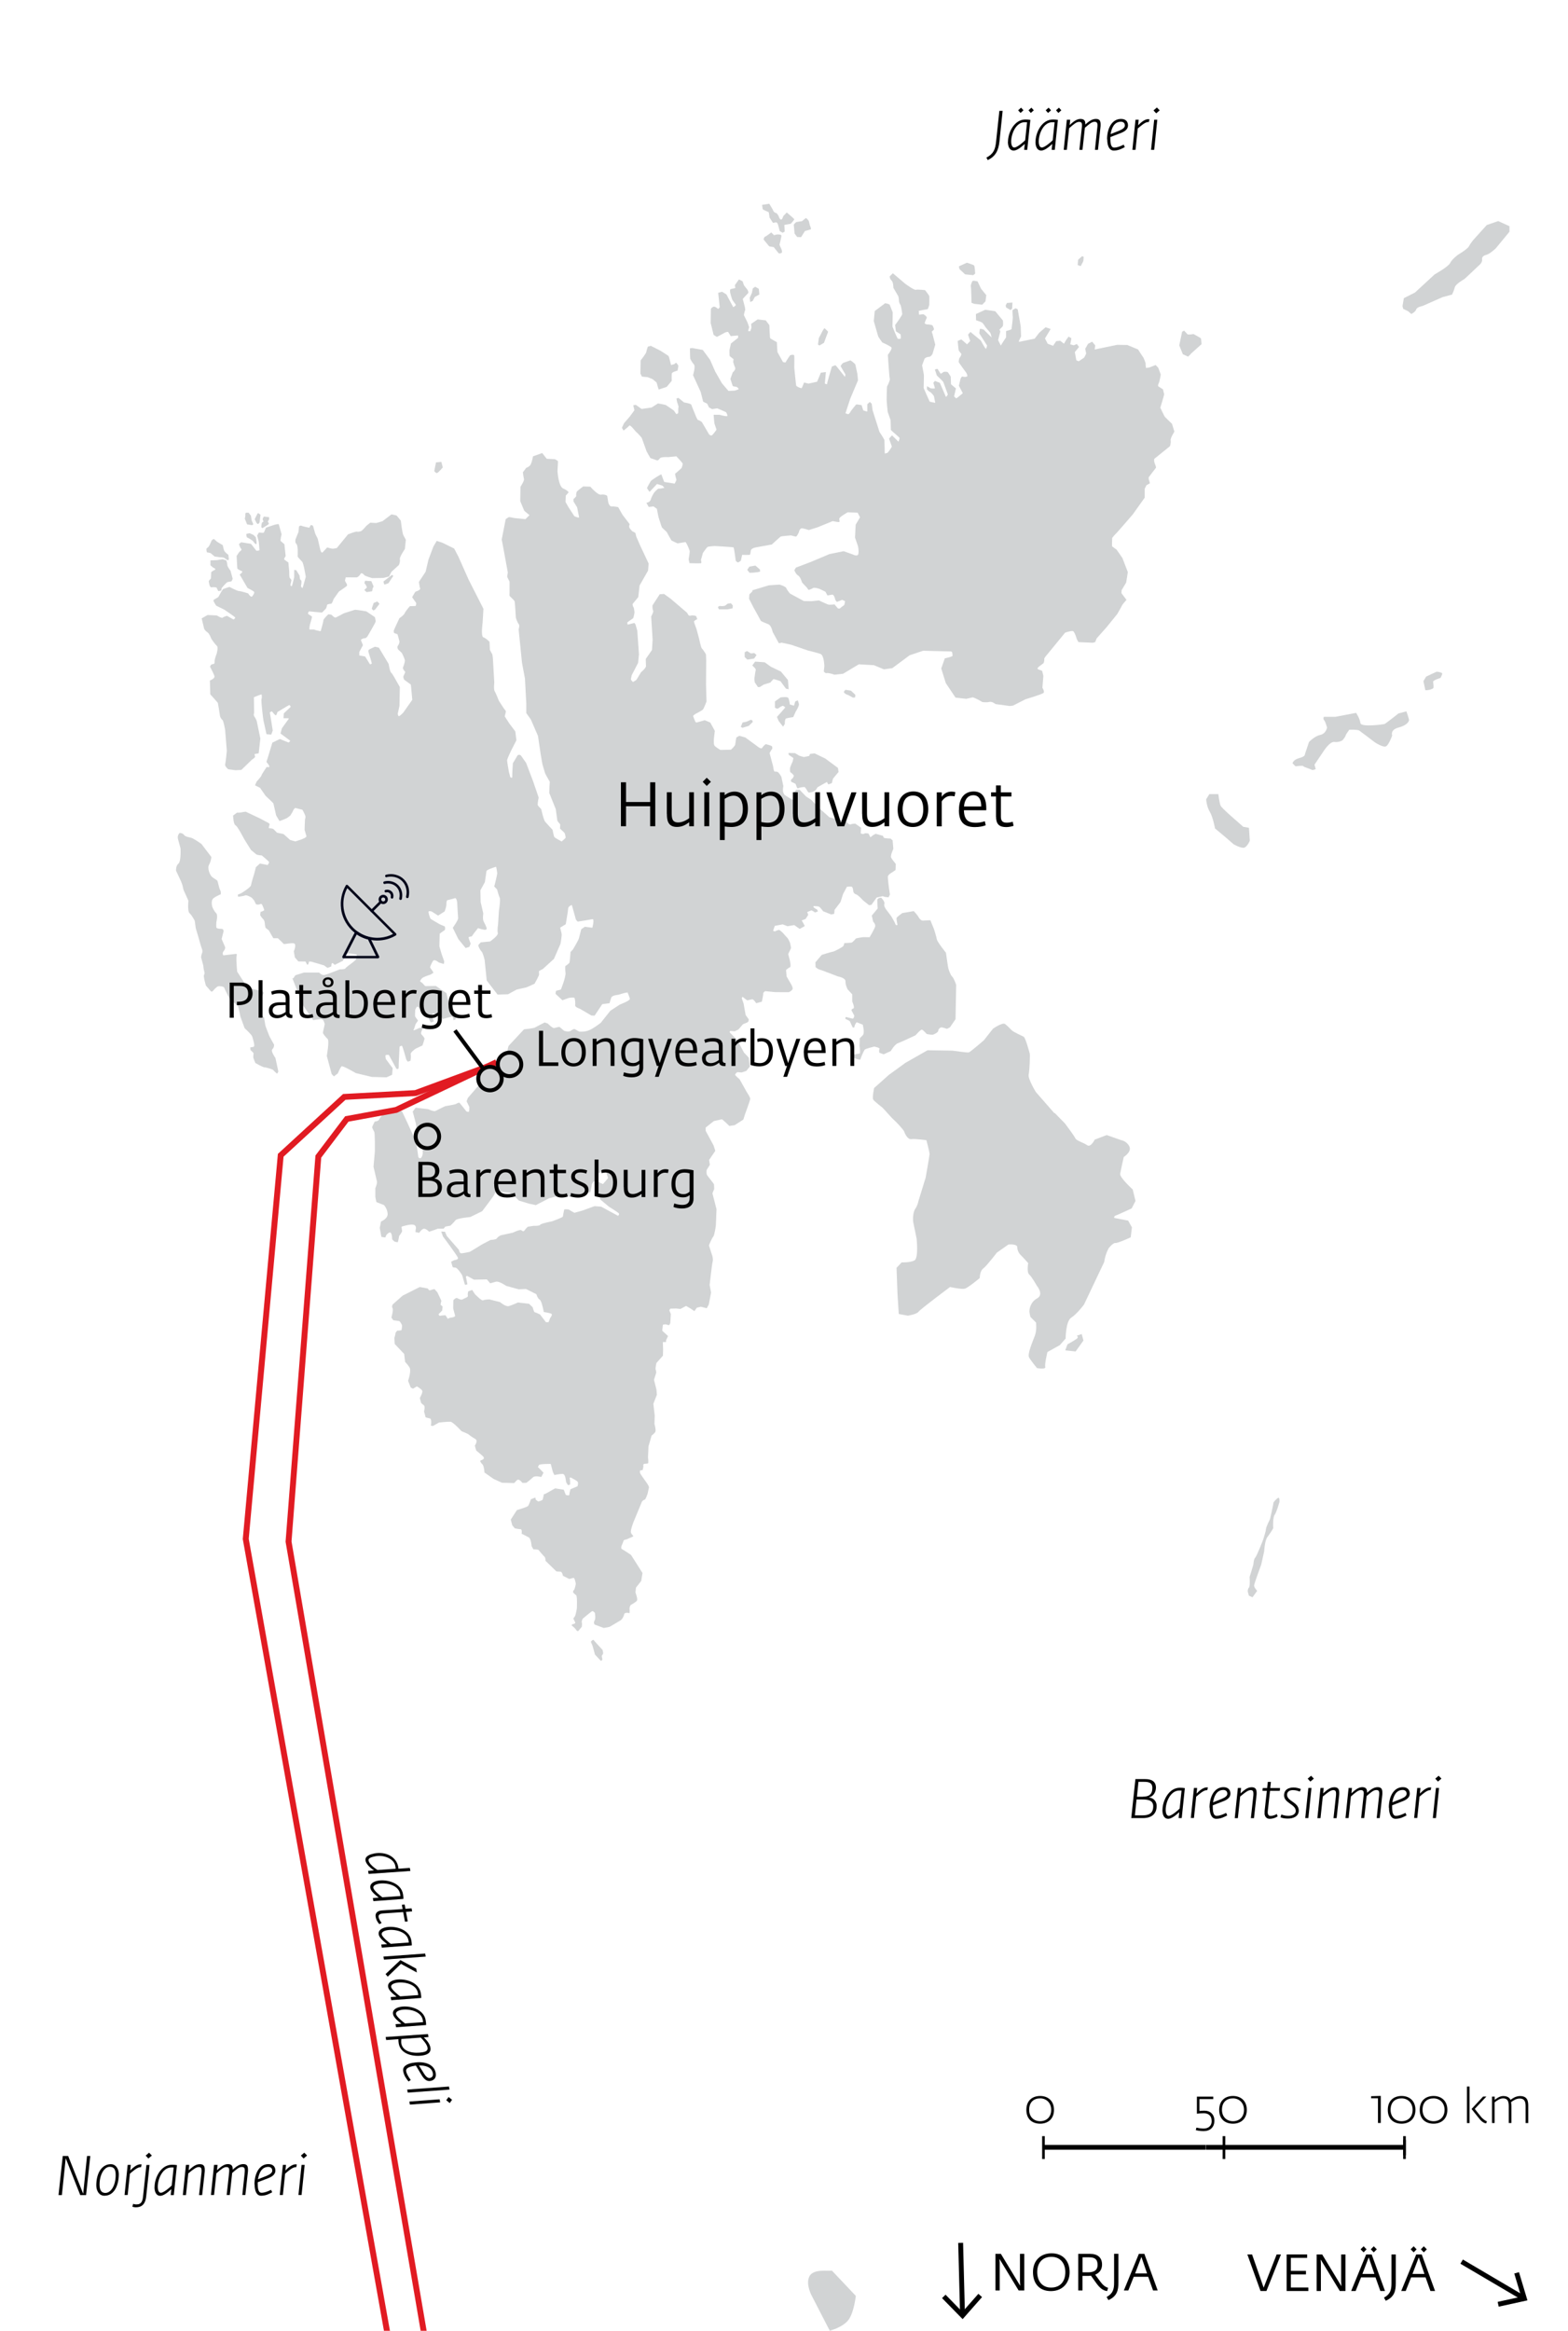 <?xml version="1.0" encoding="UTF-8"?> <svg xmlns="http://www.w3.org/2000/svg" xmlns:xlink="http://www.w3.org/1999/xlink" id="Layer_1" viewBox="0 0 196.39 291.81"><defs><style>.cls-1{fill-rule:evenodd;}.cls-1,.cls-2{fill:#d1d3d4;}.cls-3{stroke-miterlimit:10;stroke-width:.49px;}.cls-3,.cls-4,.cls-5,.cls-6,.cls-7,.cls-8,.cls-9{fill:none;}.cls-3,.cls-4,.cls-6,.cls-7,.cls-9{stroke:#000;}.cls-4{stroke-width:.6px;}.cls-4,.cls-5,.cls-6,.cls-7{stroke-miterlimit:3.86;}.cls-5{stroke:#e11b22;stroke-width:.74px;}.cls-6{stroke-width:.25px;}.cls-10{clip-path:url(#clippath-1);}.cls-7{stroke-width:.33px;}.cls-11{fill:#000419;}.cls-12{clip-path:url(#clippath);}.cls-9{stroke-width:.61px;}</style><clipPath id="clippath"><rect class="cls-8" x="2.45" y="7.29" width="190.63" height="285.95"></rect></clipPath><clipPath id="clippath-1"><rect class="cls-8" x="2.45" y="7.29" width="190.63" height="285.95"></rect></clipPath></defs><g class="cls-12"><g><path class="cls-1" d="M164.63,95.75l1.09-1.62s.81-1.31,1.4-1.24c.59,.08,1.02-.2,1.02-.2,0,0,.39-.46,.39-.58s.47-.75,.47-.75c0,0,1.04-.04,1.24,.1,.2,.14,1.92,1.45,1.92,1.45,0,0,1.11,.76,1.47,.51s.74-1.34,.74-1.34c0,0-.3-.7,.79-.99,1.1-.29,1.32-.79,1.32-.94,0-.16-.33-1.09-.33-1.09l-.99,.26s-1.65,1.31-1.76,1.33c-.11,.03-2.94,.44-3.01-.13-.07-.57-.54-1.27-.54-1.27l-2.57,.49h-1.47s-.12,.27,.03,.42c.16,.15,.37,.92,.37,.92,0,0-.11,.77-.85,.93s-1.41,.89-1.41,.89l-.52,1.55s.1,.25-.7,.46c-.8,.22-.84,.66-.84,.66l.37,.37s.94-.13,.97-.02,.96,.37,1.07,.46c.1,.09,.49-.09,.49-.09l-.15-.55h-.01Z"></path><path class="cls-1" d="M180.43,84.87s-.92,.28-.93,.47c0,.19,.12,.74,0,.83-.12,.09-.36,.17-.45,.19-.09,.02-.51,.1-.53,.03s-.24-1.11-.24-1.11l.34-.57s1.24-.59,1.31-.61c.07-.02,.65,.08,.7,.2,.05,.12-.21,.57-.21,.57"></path><path class="cls-1" d="M156.43,103.64l.11,1.61s-.35,.86-.79,.89c-.44,.02-1.24-.44-1.24-.44l-1.05-.91-1.28-1.07s-.25-1.41-.66-2.1c-.41-.69-.45-1.55-.45-1.55l.4-.65h1.12s.14,1.11,.29,1.45c.16,.34,2.11,2,2.11,2l.72,.64,.71,.13h.01Z"></path><path class="cls-1" d="M132.04,139.35l-2.3-2.63s-1.01-1.64-.9-2.18,.19-2.41,.13-2.64c-.06-.24-.53-1.97-.75-2.1-.23-.13-1.24-.56-1.5-.81s-.53-.56-.85-.79c-.32-.23-1.5,.59-1.5,.59l-1.14,1.45s-1.71,1.48-1.89,1.52c-.18,.05-2.03-.22-2.03-.22l-3.14-.05-2.76,1.57-2.08,1.51-1.85,1.65s-.25,1.21-.12,1.43c.12,.22,1,.88,1.17,1.03s1.19,1.34,1.43,1.53,1.23,1.26,1.28,1.44c.05,.18,.41,1.04,.9,.97,.49-.07,1.89,.13,1.89,.13,0,0,.41,1.54,.4,1.74s-.49,2.93-.49,2.93l-.92,2.99s-.07,.47-.39,.94-.3,1.48-.24,1.72c.06,.24,.41,1.99,.41,1.99,0,0,.28,2.47-.28,2.75s-1.59,.24-1.59,.24l-.64,.68,.12,3.28,.16,2.5,1.14,.21s1.1-.17,1.33-.49,3.95-3.1,3.95-3.1c0,0,1.43,.32,1.85,.21s1.87-1.33,1.87-1.33c0,0,.01-.9,.44-1.2,.43-.31,1.7-1.98,1.7-1.98l1.45-1.02s1.12-.11,1.11,.34c0,.45,.3,.88,.47,1.02,.17,.15,.9,.97,.9,.97,0,0-.21,1.14,.13,1.43,.33,.29,.95,1.4,.95,1.4,0,0,.93,1.09,.04,1.58s-.96,1.41-.97,1.6,.13,.73,.13,.73l.7,.7s.12,.92-.14,1.63-.97,2.3-.73,2.74c.25,.44,.99,1.33,.99,1.33,0,0,1.14,.21,1.04-.15s.27-1.86,.27-1.86l1.55-.86,.73-.83s0-2.16,.7-2.61c.71-.45,1.6-1.64,1.6-1.64l2.53-5.33s.1-.91,.57-1.74c0,0,.54-.69,.84-.64,.29,.04,1.91-.71,1.91-.71l.15-1.25-.47-.84-1.75-.34s-.02-.24,.17-.29c.19-.05,2.02-.9,2.02-.9l.48-.93-.35-1.44s-1.65-1.5-1.57-1.96c.08-.47,.45-2.11,.45-2.11,0,0,1.04-.64,.7-1.32-.34-.68-1.01-.78-1.01-.78l-1.83-.64-1.5,.57s-.49,1.02-.94,.7-1.36-.57-1.48-.86-1.31-1.87-1.31-1.87l-1.27-1.3h-.07Z"></path><path class="cls-1" d="M118.96,128.65l.72-1.05,.08-4.3s-.28-.84-.51-1.04c-.22-.2-.45-.92-.48-1.05-.04-.13-.29-1.93-.29-1.93,0,0-1.08-1.34-1.14-1.67s-.33-1.23-.4-1.39c-.07-.15-.41-1.01-.41-1.01,0,0-.77,.03-.93,.05-.17,.02-.42-.18-.54-.43-.13-.25-.61-.76-.61-.76l-1.43,.24s-.75,.52-.74,.66c0,.14,.13,.83,.13,.83,0,0-.2,.11-.26-.1-.06-.21-.52-.98-.52-.98l-.45-.6s-.53-.6-.42-.92c.12-.32-.39-.81-.39-.81,0,0-.48,.01-.49,.3,0,.29,.05,1.05,.05,1.05l-.74,.89,.17,.76s.34,.31,.25,.62c-.09,.31-.69,1.33-.69,1.33,0,0-.43,0-.69-.01-.26-.02-1.02,.16-1.02,.16,0,0-.41,.51-.58,.53s-.88,.06-.88,.06c0,0-.04,.3-.18,.42-.14,.12-1.04,.62-1.26,.65s-1.39,.4-1.39,.4l-.79,.93,.02,.6s.3,.26,.39,.27c.09,0,2.42,.9,2.42,.9,0,0,.96,.16,.94,.63-.02,.46,.27,.99,.27,.99l.57,.62v.89s.37,.82,.13,.89c-.24,.06-.22,.23-.22,.23l.35,.65s-.05,.44-.24,.38c-.19-.06-.83-.21-.83-.21,0,0-.11,.23-.01,.26,.09,.03,.52,.23,.54,.31,.02,.08,.34,.74,.34,.74,0,0,.22,.09,.23-.12,0-.2,.26-.53,.26-.53l.77,.31s.26,.99,.03,1.28c-.24,.29-.44,.4-.42,.49,.02,.08-.02,.9-.02,.9,0,0,.16,.93,0,.95-.17,0-.74,.14-.74,.14l.11,.43s.74,.29,.75,.14c.02-.15,.43-1.09,.54-1.21,.11-.12,1.19-.38,1.19-.38,0,0,.75,.14,.66,.31-.1,.17-.02,.46-.02,.46l.54,.2,.89-.41s.49-.85,.89-.98c.39-.13,2.22-1,2.22-1,0,0,.63-.74,.79-.7,.16,.04,.61,.55,.61,.55,0,0,.61,.12,.77,.08,.16-.04,.67-.29,.67-.5s.21-.37,.35-.41c.13-.04,.74,.18,.74,.18l.33-.17h.02Z"></path><path class="cls-1" d="M156.88,199.97l.58-.8s-.43-.44-.38-.71c.04-.28,.89-2.59,.89-2.59l.37-1.66s.06-1.31,.39-1.76,.76-1.09,.74-1.16c-.02-.07-.07-1.31,.18-1.64s.6-1.62,.6-1.62c0,0,.04-.56-.14-.51s-.64,.56-.62,.65-.42,2.01-.42,2.01c0,0-.5,.99-.51,1.25,0,.26-.31,1.16-.33,1.26-.02,.1-.82,2.12-1.01,2.31-.19,.19-.23,.76-.23,.83s-.48,1.61-.48,1.61c0,0,.09,1.15-.08,1.32-.17,.17-.16,.48-.14,.54,.02,.07,.13,.47,.13,.47l.46,.21h0Z"></path><path class="cls-1" d="M32.56,126.01s-.06-.79,.16-1.11,.31-.58,.31-.58c0,0-.07-.25-.3-.27-.23-.01-1.72-.38-1.72-.38l-1.31-2.03s-.12-1.46-.09-1.78,.15-.46-.12-.43c-.26,.03-1.52,.18-1.52,.18,0,0-.18-.26,.02-.5s.26-.45,.17-.62c-.08-.17-.4-.93-.4-.93l.24-.95s.03-.32-.24-.32-.62-.03-.66-.17c-.04-.14,0-.69,0-.69,0,0,.23-.87-.03-1.11s-.47-.76-.47-.76c0,0-.26-.82,.16-1.12,.42-.31,.88-.47,.88-.47,0,0,.09-.22-.06-.52-.16-.3-.28-1.04-.35-1.17s-.51-.32-.72-.54c-.21-.21-.58-1.03-.32-1.49,.26-.45,.28-.96,.28-.96l-1.24-1.63s-.94-.67-1.28-.77-.72-.11-.91-.37c-.18-.26-.56-.23-.56-.23,0,0-.3,.31-.19,.74,.11,.43,.32,1.18,.32,1.18,0,0,.09,1.63-.26,1.91-.35,.29-.3,.89-.3,.89l.61,1.3s.22,.52,.26,.81c.04,.3,.19,.56,.19,.56l.49,1.09s-.15,1.31,.15,1.57,.64,.94,.64,.94l.13,.93,.38,1.28s.28,1.04,.37,1.24c.09,.21,.12,.43,.02,.65s-.1,.49-.1,.49l.27,1s.03,.41,.1,.66,.1,.36-.01,.54c-.1,.18,.24,1.32,.24,1.32l.62,.72s.15,.12,.29-.08c.14-.19,.48-.51,.62-.55,.14-.04,.73,0,.78,.21,.06,.21,.67,1.36,.67,1.36,0,0,.93,.79,1.02,.89,.09,.09,.32,1.33,.32,1.33l.53,1.46s.88,.79,.95,1.04c.07,.26,.41,1.22,.17,1.29-.24,.06-.41,.07-.41,.07l.02,.32,.39,.39s-.03,.32-.04,.49c0,.17,.27,.76,.27,.76,0,0,.93,.54,1.15,.54s1.06,.26,1.1,.35,.46,.44,.46,.44c0,0,.19-.2,.15-.33-.03-.13-.35-1.63-.35-1.63,0,0-.63-.87-.39-1.09,.23-.22,.24-.56,.21-.6-.03-.04-.58-1.02-.6-1.1-.02-.08-.46-1.14-.48-1.27s-.17-1.03-.17-1.03c0,0-.39-.31-.33-.46,.06-.15,.11-.42,.08-.47-.03-.04-.29-.47-.29-.47"></path><path class="cls-1" d="M36.72,122.5l.28-.4,1.07-.34h1.9s.32,.38,.69,.3c.37-.08,1.9-.7,1.9-.7,0,0,.62,.02,.7-.12s.63-.53,.63-.53c0,0,.72-.52,.7-.63,0-.12,.21-.57,.03-.59s-.59-.1-.59-.1c0,0-.63-.11-.67,.1-.05,.2-.42,.8-.42,.8l-1.01,.51s-.24-.25-.33-.22c-.1,.03-.11,.42-.11,.42l-.47,.18-.44-.32-1.61-.47-1.6-.02-.44-.51-.13-.75s.39-.89,.02-1c-.37-.1-1.24,.15-1.3,.06s-.72-.71-.72-.71h-.56l-.19-.31-.38-.67-.41-.32-.08-.37s0-.53-.21-.71c-.2-.18-.39-.51-.39-.51l.06-.41s.47-.11,.45-.24-.27-.68-.27-.68c0,0-.1-.13-.25-.04s-.5,.05-.52-.01c-.02-.06-.23-.47-.23-.47l-.29-.33s-.63-.39-.83-.29-.88,.17-.88,.17l-.04-.26,.43-.18s1.19-.71,1.23-1.01c.04-.3,.42-1.5,.42-1.5l.19-.75,.51-.46,.96,.19s.23-.3,.17-.4-.9-.8-.9-.8c0,0-.57-.03-.71-.15-.13-.12-.64-.53-.64-.53l-.83-1.33s-.87-1.66-1.08-1.74c-.21-.08-.28-.64-.28-.64l-.06-.6,.5-.37s.3,.02,.46-.02c.16-.04,.62-.1,.62-.1l1.78,.84,.96,.51s.31,.12,.25,.29-.17,.46,0,.44c.18-.02,.47,.08,.47,.08l.47,.47,.81,.17,.83,.74,.65,.18,.66-.21s.78-.26,.73-.45c-.05-.19-.22-.74-.23-.79s.05-1.21,.05-1.28,.1-.26,.04-.47-.36-.76-.36-.76l-.92-.23s-.24,.25-.24,.32-.36,.64-.36,.64l-.43,.32s-.93,.42-.95,.34-.4-.66-.4-.71-.33-1.42-.34-1.48c-.02-.06-.97-.94-.97-.94l-.7-1.01-.63-.31,.2-.46s.61-.68,.61-.78,.65-1.06,.65-1.06c0,0,.37,.09,.34-.07-.03-.16-.37-.57-.37-.57l.15-.45,.59-1.95,.94-.46,1.09,.44s.27-.19,.19-.24c-.08-.05-1.2-.89-1.2-.89l.18-.65,.65-.91s.33-.35,.15-.35h-.6l.04-.61,.86-.81s-.09-.27-.21-.22c-.12,.05-1.46,.87-1.46,.87,0,0-.1,.46-.22,.4-.12-.05-.46-.49-.46-.49,0,0-.29,.08-.26,.17,.03,.1,.36,2.23,.36,2.23l-.19,.51-.59-.05s-.36-1.66-.39-1.76-.31-2.51-.24-2.63c.07-.12,.06-.6-.02-.59-.08,0-.93,.35-.93,.35l.03,1.96s-.12,.27,.04,.47c.15,.2,.28,.52,.29,.57s.45,2.17,.45,2.17l-.21,1.85-.52,.1s.04,.23,.07,.32c.03,.1-.4,.38-.4,.38l-1.32,1.28-.74,.04-.9-.12s-.45-.36-.39-.61c.07-.26,.21-1.64,.21-1.71s-.21-2.59-.21-2.59c0,0-.19-1.15-.34-1.26s-.3-.42-.3-.48c0-.07-.26-1.61-.27-1.65-.01-.05-.95-1.08-.95-1.08l-.05-1.73s.65-.24,.57-.55c-.08-.3-.55-1.17-.55-1.17,0,0,.06-.24,.21-.3,.16-.06,.39,0,.36-.32-.03-.32,.25-.99,.25-.99,0,0,.24-.83,.04-1-.2-.17-.71-.87-.74-.98s-.23-.59-.45-.73c-.23-.14-.4-.39-.41-.45-.02-.06-.31-1.29-.31-1.29l.73-.42,1.16,.05s.63,.39,.74,.28c.1-.11,.54-.23,.54-.23l.82,.46s.3-.17,.18-.29c-.12-.12-1.33-.94-1.33-.94l-1.02-.5s-.4-.59-.34-.69c.06-.1,.59-.35,.61-.4,.02-.06,.54-.97,.59-.99,.04-.03,.8-.27,.8-.27,0,0,.96,.51,1.2,.52,.24,0,1.14,.29,1.14,.29,0,0,.35,.59,.52,.36,.18-.24,.31-.46,.21-.57s-.81-.47-.81-.47l-.98-1.68s.49-.34,.28-.42-.55-.26-.57-.33c-.02-.06-.08-1.5-.09-1.55s.36-.56,.36-.56c0,0,.37-.22,.21-.36-.16-.15-.28-.59-.28-.59l.28-.23,1.23,.2,.67,.86s.4,.01,.39-.09c0-.1-.08-1-.09-1.05s-.2-.75-.2-.75c0,0,.17-.37,.24-.39,.06-.02,.58,.12,.62-.03,.05-.15,.25-.58,.25-.58l.97-.33s.6-.19,.63-.08c.03,.11,.35,1.24,.35,1.24,0,0-.2,.79-.11,.85,.08,.06,.46,.39,.46,.39l.16,1.49s-.26,.36-.17,.44,.51,.36,.51,.36l.11,1.17s-.02,.69,.07,.77c.09,.08,.21,.27,.21,.27l-.14,.62s.1,.19,.17,.14,.31-1.13,.31-1.13v-.91l.26,.04,.42,.69s0,.53,.16,.55c.16,.03,0,.77,0,.77,0,0,.15,.25,.2,.22,.04-.03,.41-1.41,.41-1.41,0,0-.27-1.71-.46-1.89-.19-.19-.55-.59-.56-.64,0-.05,.08-1.37-.15-1.57-.22-.2-.11-.6-.11-.6l.37-.92,.06-.67s.16-.18,.3-.1,.99,.25,.99,.25l.17-.32s.26-.04,.32,.15c.05,.19,.26,.99,.32,1.06,.05,.07,.25,.5,.25,.5l.3,1.3s.12,.58,.32,.38c.2-.21,.56-.6,.56-.6,0,0,.56,.16,.69,.16,.14,0,.52-.09,.52-.09l1.4-1.71s.96-.38,1.09-.34,.48,0,.63-.12c.16-.11,.57-.6,.57-.6l.49-.4,.76,.04,.78-.23,1.12-.85s.61,.11,.66,.16c.05,.06,.51,.62,.51,.62,0,0,.19,1.61,.32,1.83s.31,.57,.31,.57l-.12,1.16s-.69,.99-.63,1.29c.07,.31-.12,.71-.12,.71l-.93,.85-.3,.59-.72,.18-1.41,.02s-.93-.28-.97-.37-.36-.38-.47-.16-.38,.44-.5,.44-1.35-.01-1.35-.01c0,0-.13,.36-.08,.48s.35,.49,.2,.61c-.15,.13-.98,.69-.98,.69l-.66,.93s-.18,.56-.3,.59c-.13,.04-.51,.02-.53,.19-.02,.18-.14,.43-.14,.43l-.48,.49-.51-.04-1.12-.11s-.21,.23-.1,.33c.11,.11,.45,.27,.47,.34,.02,.06-.26,.99-.26,.99,0,0-.14,.62-.02,.62s.57-.03,.62,.02c.05,.06,.74,.19,.74,.19l.15-.53s.21-.74,.2-.86,.59-.72,.59-.72c0,0,.38-.03,.5,.12s.35,.3,.43,.28c.08-.02,1.05-.54,1.05-.54,0,0,1.23-.4,1.35-.43,.13-.04,1.45,.19,1.45,.19l1.07,.72s.13,.43,.09,.59c-.04,.16-.96,1.73-.96,1.73,0,0-.17,.33-.41,.33s-.49,.16-.46,.24c.02,.08,.25,.62,.25,.62l-.46,.86v.43l.73,.13,.61,.98s.23-.01,.22-.13c0-.12-.38-1.31-.38-1.31,0,0-.1-.25,0-.36s.78-.4,.78-.4l.49,.11,1.23,2.05s.14,.96,.31,1.08c.17,.13,.66,1.05,.66,1.05l.43,.76-.02,1.03-.03,1.34-.21,.95s.02,.34,.15,.32,.53-.43,.53-.43l1.14-1.62-.18-1.9-.83-.61s-.17-.26-.09-.47c.08-.21,.3-.49,.15-.6-.15-.11-.24-.4-.24-.4,0,0,.32-.77,.25-1.02-.07-.26-.34-.82-.37-.86s-.46-.43-.46-.43c0,0-.18-.29-.05-.45,.13-.15,.24-.46,.2-.6s-.2-.8-.23-.85c-.03-.04-.42-.16-.42-.16,0,0-.07-.2-.06-.28,0-.07,.72-1.59,.72-1.59,0,0,.53-.33,.67-.64s.64-.86,.64-.86l.71-.02s.15-.28,.04-.44-.47-.62-.46-.68c.02-.06,.4-.67,.4-.67,0,0,.67-.2,.59-.41-.08-.22-.15-.82-.15-.82l.84-1.27,.35-1.5,.62-1.65,.42-.71,.69,.22,1.49,.73,.53,1.01,1.28,2.88,1.86,3.66-.1,1.71s-.25,1.76,.09,1.86c.33,.1,.77,.56,.77,.56,0,0,.04,.96,.05,1.01s.31,.58,.31,.58l.06,.43,.18,3.1s-.1,.85,.05,1.07c.14,.22,.52,1.19,.52,1.19l.64,.99s.28,.28,.24,.4c-.04,.11-.14,.57-.14,.57l.58,.9,.74,.98,.14,1.11-.64,1.25s-.48,1-.52,1.2c-.03,.2,.23,1.56,.23,1.56l.16,.6s.27,.24,.25-.08,.08-1.66,.08-1.66l.6-1s.28-.16,.45,.1,.6,.85,.6,.85l.88,2.31,.7,2.05s-.2,.86-.09,1,.41,.44,.41,.44c0,0,.29,1.36,.5,1.59,.2,.24,.92,1,.92,1,0,0,.14,.78,.22,.9s.92,.56,.92,.56c0,0,.5-.42,.5-.49s-.08-.47-.13-.56c-.06-.09-.58-.56-.58-.56l.03-.52s-.35-.42-.36-.47-.2-1.45-.2-1.45c0,0-.81-1.99-.82-2.04s.07-1.39,.07-1.39c0,0-.56-.96-.59-1.07s-.33-1.11-.33-1.11l-.2-1.14-.36-2.42-.89-2.05-.57-.8v-1.17l-.17-3.16-.37-1.97-.42-4.18s.17-.51,0-.68c-.17-.18-.35-.79-.35-.79,0,0-.1-1.9-.16-2.06-.06-.15-.61-.61-.63-.68-.02-.08,0-.31,0-.39s0-1.39,0-1.39c0,0-.27-.51-.29-.59-.02-.08,.09-.5,.07-.58s-.52-2.83-.52-2.83l-.24-1.27,.5-2.54s.33-.24,.39-.26c.06-.02,.71,.12,.71,.12l1.37,.14,.51-.51s-.65-.51-.67-.57-.49-1.18-.49-1.18l.03-1.8s.5-.75,.44-.96-.14-.85-.14-.85l.42-.56s.41-.11,.58-.46c.16-.35,.27-.98,.27-.98l1.15-.41,.57,.72,1.02,.05s.39,.19,.39,.29-.08,1.25-.06,1.3c.01,.05,.13,1.83,.71,2.08s.68,.48,.68,.48l-.36,.42-.03,.78,.36,.64,.75,1.15s.62,.28,.59,.11c-.03-.16-.25-1.23-.25-1.23l-.45-.73v-.31s.37-.27,.34-.41c-.04-.14,.04-.44,.08-.52,.05-.08,.79-.64,.79-.64l.9,.03s.92,1.09,1.36,1c.44-.08,.75,.14,.75,.14l.12,.75s.1,.62,.47,.59,.79,.09,.79,.09l.54,.95,.9,1.18s-.15,.28,0,.5c.14,.22,.38,.45,.42,.43,.05-.01,.31,.19,.31,.19,0,0,.08,.44,.11,.48s.43,.98,.43,.98l1.1,2.34-.07,.89-1.06,1.86-.17,1.46-.71,.86s0,.27,.1,.37c.09,.09,.12,.57,.14,.63s-.12,.77-.19,.8c-.08,.04-.71,.5-.71,.5,0,0,.01,.29,.06,.28,.05-.01,.83-.21,.83-.21l.14,.2,.22,.78,.21,2.95-.11,1.07-.8,1.55s-.13,.53-.09,.57,.24,.28,.24,.28c0,0,.42-.23,.45-.29s.57-.94,.57-.94c0,0,.65-.52,.62-.8-.02-.28-.03-.86-.03-.86l.78-1.12,.08-1.29-.18-2.91s.34-.59,.24-.75-.08-.63-.08-.63l.91-1.4,.54-.04,.83,.6,2.07,1.77s.15,.45,.42,.35,.7,.05,.7,.05l.14,.39s-.41,.19-.41,.3c0,.1,.31,.91,.31,.91l.33,1.23s.24,1.15,.36,1.24c.13,.09,.5,.72,.5,.72l.03,.74-.02,3.05,.06,2.12s-.33,.86-.44,.99c-.1,.13-.96,.57-.96,.57,0,0-.27,.19-.28,.24,0,.05,.23,.61,.23,.61,0,0,.08,.25,.23,.21,.14-.04,1-.28,1-.28l.69,.29,.57,1.04-.1,.83s-.09,.81,.05,1.01c.14,.2,.75,.55,.75,.55l1.32-.03s.51-.44,.54-.67c.02-.23,.13-.85,.13-.85l.37-.22,.76,.21,1.43,1.05s.54,.47,.67,.26,.42-.49,.49-.47c.07,.01,.74,.2,.76,.28,.02,.08,.07,.27-.01,.34s-.3,.49-.3,.49l.44,1.66s.08,.7,.21,.66c.13-.03,.35,.04,.41,.08,.06,.03,.4,.47,.43,.64,.03,.16,.23,1.1,.23,1.1,0,0-.07,.32-.05,.59s.18,.46,.21,.51c.03,.04,.97,.61,.97,.61,0,0,.33-.11,.29-.25s-.03-.68-.03-.68l.19-.32h.46l.81,.84,.64,.41,.71,.73s.6,.63,.68,.67c.08,.05,.89,.79,.89,.79l2.15,.57s.28,.42,.51,.32,.59-.09,.59-.09l.72,.51-.05,.7s.31,.16,.44,.04c.12-.12,.55,0,.55,0l.22,.45s.21-.12,.24-.18c.04-.06,.43-.25,.43-.25l.93,.26s0,.23,.19,.27c.2,.05,.75,.07,.75,.07l.25,.22,.09,1.07s-.4,.85-.28,1.09c.12,.25,.57,.75,.59,.81,.01,.05-.04,.75-.04,.75l-.44,.3s-.52,.27-.52,.55,.13,1.33,.13,1.33l.13,.89-.17,.34-.42-.04-.32-.1-.75,.17-.66,.92-.29,.04-.76-.61s-.63-.7-.87-.75-.34-.32-.34-.32c0,0-.03-.53-.18-.62-.15-.09-.63,0-.63,0l-.48,.9-.14,.44s-.16,.56-.21,.61c-.04,.05-.71,.93-.71,.93l-.05,.5-.37,.08-1.01-.4s-.39-.54-.55-.59c-.16-.05-.68-.06-.68-.06l.07,.2,.4,.24s.13,.22,.08,.24c-.05,.01-.35,.15-.38,.1s-.36-.25-.42-.24c-.05,.01-.52,.21-.52,.21l.13,.35-.33,.51-.49,.19,.13,.21,.26,.49-.64,.36-.68-.48-.85,.14-.6-.23-.99,.19-.21,.61s.18,.12,.29,.05,.4-.16,.46-.16,.44,.34,.44,.34c0,0,.58,.66,.63,.7,.05,.04,.29,.53,.3,.58s.15,.63,.11,.69c-.04,.07-.34,.72-.34,.72l.18,.69s.22,.88,.05,.95c-.17,.06-.5,.35-.5,.35l.07,.81,.52,.9s.33,.52,.21,.72c-.11,.2-.41,.33-.46,.35-.05,.01-1.74-.01-1.74-.01l-1.22-.12s-.26,.18-.24,.29c.03,.1-.17,1.03-.17,1.03l-.71,.19s-.33-.54-.52-.49c-.19,.05-.61,.13-.61,.13l-.58-.44-.1,.17,.23,.66,.26,1.45,.39,.54s0,.13-.04,.25-.36,.23-.36,.23c0,0-.32,.11-.36,.17-.04,.07-.55,.63-.55,.63l-.46,.22-.57-.05s-.08,.13-.02,.21,.94,.95,.94,.95l.38,.73,.44,.82,.62,.65,.11,1.1-.44,.55-.58,.19-.55-.04s-.31,.23-.26,.35c.05,.12,.55,.54,.55,.54l.92,1.64s.45,.64,.41,.85c-.03,.21-.64,1.87-.64,1.87l-.22,.69-1.09,.7-.66,.1s-.88-.86-.94-.84c-.07,.02-1.01,.23-1.01,.23l-1.02,.81v.4l.99,1.83,.22,.68-.78,1.15s.09,.53,.1,.58-.38,.6-.4,.66c-.02,.06-.05,.49,.05,.65,.1,.16,.84,1.07,.86,1.14,.02,.07,.03,.6,.03,.6l-.22,.54,.51,1.99-.08,2.04s-.16,1.21-.33,1.4c-.17,.19-.55,1.05-.53,1.12,.02,.07,.41,1.26,.41,1.26,0,0,.14,.46,.05,.74s-.38,2.93-.38,2.93l.18,.95-.29,1.5-.25,.46-.74-.19-.5,.12-.31,.43-.47-.32-.57-.33-.71,.38s-.46-.06-.55-.06-.7,.02-.7,.02c0,0-.18,.16-.11,.29,.07,.13,.16,.4,.16,.4l-.07,1.13s-.11,.23-.16,.25c-.05,0-.42-.11-.42-.11l-.34,.04-.09,.76,.73,.67-.25,.53v.22h-.4l.03,.95-.02,.76-.82,.92s-.15,.67-.09,.82c.06,.15,.07,.39,.07,.39l-.28,.89,.31,1.23,.05,.65-.44,1.12,.17,1.47-.03,1.06s.21,.72,.12,.95-.48,.5-.48,.5l-.39,1.36-.06,1.35s.09,.73,0,.77c-.08,.04-.5,.06-.5,.06,0,0-.12,.09-.09,.23,.04,.14-.08,.54-.08,.54l-.33,.07s-.03,.23,.02,.35c.05,.12,.64,.94,.64,.94,0,0,.51,.66,.46,.84-.04,.18-.18,.79-.18,.79,0,0-.23,.71-.36,.73-.12,0-.33,.22-.33,.22l-1.06,2.56s-.42,1.06-.33,1.34c.1,.29,.42,.44,.23,.51-.19,.07-.78,.34-.78,.34,0,0-.36,.04-.38,.18-.02,.13-.25,.64-.25,.64,0,0-.1,.32,.05,.39,.15,.07,1.14,.73,1.14,.73l.67,1.05,.77,1.22-.16,.99-.66,.84-.06,.61s.32,.84,.18,1.03c-.14,.18-.73,.51-.78,.54-.05,.03-.17,.32-.14,.52,.03,.19-.01,.5-.01,.5l-.23-.05s-.38-.03-.42,.15-.19,.6-.46,.79c-.27,.18-1.39,.82-1.39,.82l-.72,.14-1.15-.43s-.17-.23,0-.5,.03-.97,.03-.97c0,0-.22-.27-.35-.2s-1.17,.94-1.17,.94c0,0-.17,.32-.11,.47s0,.54,0,.54l-.46,.55s-.17,0-.27-.19c-.1-.18-.55-.54-.55-.54,0,0,.04-.14,.16-.15s.32-.1,.31-.17c-.02-.07-.25-.53-.25-.53,0,0,.13-.2,.21-.31,.08-.12,.22-.89,.23-.95,0-.06,.07-1.55-.09-1.66-.16-.11-.39-.36-.39-.36,0,0,0-.22,.11-.29,.11-.07,.24-.78,.24-.78,0,0-.13-.74-.27-.74-.15,0-.51,.16-.58,.12-.07-.04-.77-.39-.77-.39,0,0-.07-.48-.29-.51l-.52-.03-1.37-1.33s.02-.39-.12-.5-.72-.84-.77-.88c-.05-.04-.63-.06-.63-.06l-.22-.4s-.06-.92-.35-1.09-.9-.46-.9-.46c0,0,.11-.57-.15-.57s-.71-.11-.71-.11l-.31-.38-.19-.71,.77-1.19s1.22-.36,1.37-.49,.38-.86,.38-.86l.55-.22s.06,.17,.06,.24,.32,.25,.32,.25c0,0,.51-.1,.56-.26,.05-.16,.13-.63,.13-.63l.28-.11,1.14-.64,1.08,.17,.25,.64s.45,.18,.45-.03,.14-.67,.14-.67l.88-.37s.14-.43,.01-.58c-.13-.15-.78-.48-.78-.48,0,0-.26-.13-.2,.07,.06,.21,.04,.78,.04,.78l-.26,.07s-.19-.3-.23-.36c-.04-.07-.04-1.04-.45-1.05-.41,0-1.02,.14-1.02,.14,0,0-.18-.31-.21-.44-.04-.14-.25-.95-.25-.95,0,0-1.39-.02-1.48,.14-.09,.15-.15,.28-.09,.3,.06,.02,.66,.66,.66,.66l-.28,.54s-.78-.22-1.04,.04-.82,.68-.82,.68c0,0-.49,.04-.52,0-.03-.05-.4-.54-.65-.34-.24,.19-.29,.39-.43,.38-.15-.02-1.45-.04-1.45-.04l-1.06-.48-1.14-.8s-.06-.86-.26-1.03c-.19-.17-.29-.4-.29-.4l.09-.1s.61-.14,.3-.47c-.31-.32-.83-.7-.87-.75-.03-.05-.18-.62-.18-.62,0,0,.43-.61,.08-.82-.35-.2-.76-.48-.84-.57-.08-.09-.91-.42-.91-.42,0,0-1.05-1.16-1.39-1.18-.34-.02-1.43,.1-1.43,.1,0,0-.69,.39-.74,.42-.05,.03-.29-.05-.29-.05l.04-.12s.09-.69-.13-.76c-.22-.07-.55-.11-.56-.16,0-.05-.19-.71-.19-.71,0,0,.17-.66-.03-.79-.2-.13-.34-.3-.34-.3l-.16-.6s.39-.68,.31-.9c-.08-.22-.68-.56-.68-.56l-.48,.29-.28-.13-.34-.85s.44-1.26,.18-1.68c-.26-.41-.55-.68-.55-.68l-.12-1.01-1.18-1.24-.05-.75s.16-.52,.14-.59c-.02-.07,.21-.33,.21-.33,0,0,.47-.03,.52-.05,.05,0,.11-.55,.1-.6,0-.05-.23-.53-.39-.56s-.71-.1-.71-.1l-.24-.34s.28-.94,.14-1.18c-.14-.24,.04-.47,.04-.47l1.23-1.09,2.15-1.08,1.01,.19s.11,.27,.28,.22,.53-.18,.57-.13,.34,.39,.34,.39l.5,1.05-.11,.49,.26,.23-.05,.51-.45,.45s.05,.25,.22,.2c.17-.05,.65-.06,.65-.06l.28,.44,.28-.13s.69-.06,.64-.26c-.06-.21-.24-.9-.24-.9l.02-1.04s.32-.34,.46-.27c.15,.07,.52,.29,.69,.17s.73-.25,.67-.46,.05-.55,.05-.55l.49-.17,.34,.52s.85,.88,1.02,.78c.18-.1,.78-.12,.78-.12l1.35,.34s.7,.61,1.1,.5,1.14-.45,1.14-.45l1.39,.16,.45,.43s.17,.64,.26,.63c.09,0,.67,.28,.67,.28l.74,.97h.32l.21-.53s.36-.43,.13-.54c-.23-.1-.93-.21-.93-.21l-.08-.37s-.21-1.07-.45-1.19-.4-.67-.4-.67l-1.3-.65-.91,.04-1.57-.43s-.91-.64-1.29-.52-.72,.19-.72,.19l-.41-.48-1.62,.03-.86-.47-.15,.08,.19,.97s-.3,.14-.33,0-.3-1.05-.32-1.12c-.02-.07-.61-.98-.87-.97s-.33-.06-.34-.11-.18-.62-.18-.62l.39-.2s.54-.05,.47-.29c-.06-.24-1.88-2.68-1.88-2.68l-.22-.61,.47,.02,.23,.53,1.52,1.74s.07,.41,.25,.43c.17,.03,1.05-.17,1.1-.18s1.54-.93,1.54-.93l1.07-.56s.71-.02,.81-.22c.1-.19,.46-.36,.46-.36l1.52-.33s.87-.42,1.04-.32c.17,.1,.29,.24,.42,.04,.13-.2,.41-.46,.41-.46l.73-.12s.73,.04,.83-.13,1.48-.43,1.48-.43c0,0,1.35-.49,1.36-.6,0-.11,.17-.9,.17-.9,0,0,.53-.03,.62,.05,.1,.09,.66,.38,.66,.38l1.03-.29,1.48-.54,.83,.06,2.12,1.15s.18-.16,.11-.29c-.07-.13-1.25-.85-1.25-.85l-1.09-.91-.29-1.23-.45-.73s.3-.47,.48-.29c.17,.17,.6,.32,.6,.32,0,0,.64-.71,.63-.76-.01-.05-.26-.84-.26-.84l-1.08,.25-.26,.76s.08,.16-.12,.24c-.2,.07-.33,.4-.32,.47,.02,.07-.17,.89-.17,.89l-1.4,.23-.65,.34h-.68s-.63-.28-.82-.23-1.64,.44-1.64,.44l-1.64,.85-.84-.18-1.29-.39s-.84-.98-1.3-.99c-.46,0-1.45-.24-1.5-.23-.05,0-.26,.4-.3,.52-.04,.12-1.49,2.03-1.49,2.03l-1.49,.73s-1.66,.15-1.85,.4-.63,.68-.63,.68l-.65,.12-.21,.26h-.74l-.44,.17-.63,.21s-.47-.49-.75-.35c-.28,.13-.5,.49-.5,.49l-.47-.1,.03-.3s.18-.51-.28-.62c-.45-.1-1.49,.25-1.49,.25,0,0,.04,.42,.07,.54s-.37,.62-.37,.62c0,0-.13,.77-.18,.79-.05,0-.39-.08-.39-.08,0,0-.28-.24-.3-.29,0-.05-.02-.78-.23-.85-.2-.06-.49,.3-.49,.3l-.15,.32-.48-.07-.21-1.13,.16-.8s.87-.33,.83-.98c-.05-.65-.46-1.08-.46-1.08l-.95-.37s-.12-.58-.13-.63c0-.05,0-1.13,0-1.13,0,0,.26-.55,.2-.83-.06-.28-.43-1.83-.43-1.83l.17-1.93s.03-2.24-.08-2.44c-.11-.19-.24-.49-.26-.56-.02-.07,.32-.73,.32-.73,0,0,.47-.03,.57-.28s.5-.67,.5-.67l1.01-.38,1.33,.03,.68,1.44,1.12,2.47,.25,1.82s.1,.23,.3,.14,.28-.63,.26-.68c0-.05-.09-1.31-.09-1.31,0,0,.25-.58-.03-.86s-.65-.62-.66-.75-.05-.61-.08-.72c-.03-.1-.4-1.5-.4-1.5l.37-.49,1.57,.19s.72,.33,.91,.22,1.22-.6,1.22-.6c0,0,1.15-.18,1.33-.27,.18-.08,.38-.23,.48-.13,.1,.1,.84,1.05,.84,1.05,0,0,.25,.12,.32,.03s.05-.59,.05-.59l-.34-.7,.15-.41,1.92-2.23,1.26-2.01,.85-.34,.88,.11s.07,.52,.16,.6c.1,.09,.71,.5,.71,.5,0,0,.44,.03,.46-.18,.02-.21-.09-.63-.15-.7-.06-.08-.46-.6-.47-.65-.01-.05-.66-1.02-.66-1.02,0,0,.09-.54,.18-.64s1.9-2.04,1.9-2.04c0,0,1.21-.12,1.36-.22,.16-.1,1.23-.64,1.23-.64l.39,.14s.61,.63,.82,.56c.2-.07,.64-.15,.64-.15l.58,.49s.53,.19,.78,.03,.46-.29,.55-.24c.09,.05,.56,.31,.56,.31,0,0,.54,.08,1.13-.12s1.58-.98,1.58-.98l1.19-1.5,1.21-.79s1.3-.48,1.24-.72c-.06-.24-.29-.79-.29-.79l-.43,.08-.74,.22s-.78,.04-.88,.37c-.1,.32-.21,.68-.21,.68l-.91,.12-.96,1.44-.4-.02-1.43-.84s-.63-.2-.6-.43-.01-.88-.11-.95c-.09-.07-.66,.01-.66,.01l-.83,.3-.86-.8s.01-.37,.11-.4,.49-.11,.54-.13c.05-.01,.66-1.66,.6-2.08-.06-.43-.03-.86-.03-.86,0,0,.49-.32,.53-.46s.13-1.31,.13-1.31l.3-.32s.69-1.15,.75-1.4c.06-.26,.29-1.13,.29-1.13l.45-.31,.94,.12s.31-1.14,0-1.07c-.3,.06-1.73,.3-1.81,.3-.07,0-.25-.23-.26-.29-.01-.05-.5-1.79-.5-1.79,0,0-.44,.14-.46,.44-.01,.3-.3,1.97-.3,1.97l-.7,.43s.09,.4,.17,.7c.08,.29-.14,1.35-.14,1.35l-.81,1.86-1.38,1.26-.49,.26s-.02,.26,.01,.4c.04,.14-.57,1.19-.57,1.19,0,0-.88,.42-1.06,.47-.17,.04-1.12,.24-1.17,.26-.05,.01-1.08,.59-1.08,.59l-1.32,.04-1.36-1.76s-.25-2.5-.26-2.57c-.02-.07-.21-.91-.4-1.08-.19-.17-.41-.69-.4-.75,0-.06,.32-.38,.32-.38l1.16-.11s1.06-.73,.97-1.06c-.09-.33,.03-1.06,.03-1.06l.11-1.73s.22-1.39,.1-1.62c-.12-.23-.33-1.04-.33-1.04l-.36-.38,.07-.24s.32-1.3,.31-1.41-.11-.82-.16-.81-1.16,.35-1.19,.54c-.02,.19-.2,1.38-.2,1.38l-.56,1.02,.03,1.47,.33,1.43s-.11,.68,.04,.99c.16,.31,.33,.67,.34,.72s.13,.28-.08,.33c-.21,.06-.96-.2-.96-.2l-.43,.54-.36,.5s-.4,.01-.39,.14,.26,.76,.26,.76l-.17,.41-.46,.14-.91-1.11-.7-1.42s.7-.98,.67-1.22c-.03-.23-.12-1.96-.12-1.96,0,0-.07-.61-.29-.53s-.97,.26-.97,.26c0,0-.11,.2-.09,.49s-.22,.91-.22,.91l-.82,.52-.8-.51s-.43-.14-.4,.07c.02,.22,.19,.76,.26,.84,.07,.07,1.17,.7,1.17,.7l.61,.26s.12,.39-.05,.49c-.18,.1-.59,.42-.59,.42l-.04,1.57s.32,1.13,.36,1.2,.25,.71,.25,.71l-.06,.31-.62-.19s-.53-.47-.72-.2c-.18,.27-.39,.75-.37,.82s.3,.44,.3,.44l.12,.23-.35,.22s-.82,.26-1.03,.42c-.21,.17-.31,.43-.31,.43l.28,.2,.38,.4,1.33-.02,1.33,.9s.18,.93,.35,1.24c.17,.3,.75,1.35,.75,1.35l.06,.69-.29,.1s-.02-.49-.23-.44c-.21,.06-1.09,.29-1.09,.29l-.29-.4-.91-.31s-.23,.12-.17,.32c.06,.21,.24,.69,.24,.69,0,0-.39,.21-.41,.11-.03-.1-.6-1.13-.67-1.21-.08-.07-1-.77-1-.77,0,0-.24,.27-.26,.49,0,.23-.04,.69,0,.78,.04,.08,.36,.51,.36,.51,0,0-.31,.42-.32,.47s-.19,.6-.19,.6c0,0-.19,.2,.05,.12,.24-.08,.63-.28,.63-.28h.44l-.1,.26s-.24,.4-.07,.57c.18,.18,.35,.41,.37,.49,.02,.09-.26,.88-.26,.88l-.85,.4s-.69,.46-.62,.72-.03,.8-.03,.8l-.34,.11-.18-.25s-.47-1.76-.56-1.75c-.09,0-.31,.1-.29,.15,0,.05-.1,2.1-.1,2.1,0,0,.02,.58-.05,.64-.08,.06-.24,0-.24,0l-.95-1.74s-.38-.03-.41,.05,0,.37,.03,.46c.04,.08,.86,1.15,.86,1.15l-.07,.83-.7,.32-1.83-.05-2.01-.48s-1.62-.95-1.78-.85c-.16,.1-.48,.89-.48,.89l-.49,.37-.28-.29-.61-2.28s.35-1.89,.1-2.12-.56-.64-.58-.73c-.03-.09,.22-1.04,.22-1.1s-.13-.61-.37-.64c-.25-.03-1.08,.12-1.08,.12l-1.28-1.88-1.01-2.58-.31-.78h.08Z"></path><path class="cls-1" d="M27.74,73.66s.61-.78,.81-.8c.2-.02,.44-.08,.44-.08,0,0,.16-.28,.15-.33s-.27-1-.27-1c0,0-.4-.49-.4-.73s-.13-.56-.13-.56l-.45-.15-.72,.12-.81,.03v.62l.32,.27s.48,.2,.22,.3c-.26,.11-.45,.29-.45,.29l-.03,.78s-.28,.3-.28,.35,.1,.49,.1,.49c0,0,.1,.32,.26,.27,.16-.04,.58-.02,.63,.05s.19,.45,.24,.43c.05-.01,.35-.08,.35-.08l.03-.27h0Z"></path><path class="cls-1" d="M28.67,70.02l-.07-.56s-.5-.34-.57-.65c-.07-.31-.13-.56-.13-.56,0,0-.71-.41-.76-.46-.05-.06-.33-.32-.38-.31s-.24,.17-.24,.17l-.26,.58s-.18,.34-.33,.38c-.14,.04-.04,.54,0,.54,.05,0,.45,.1,.45,.1l.51,.43,.69,.09s.44,0,.56,.11c.11,.11,.43,.28,.43,.28l.07-.12,.03-.02Z"></path><path class="cls-1" d="M32.51,65.4l.12-.95s-.27-.24-.33-.2c-.06,.03-.4,.76-.4,.76,0,0,.19,.38,.22,.44,.03,.06,.15,.17,.21,.15,.06-.02,.17-.18,.17-.18"></path><path class="cls-1" d="M31.58,65.75l-.63-.1-.29-.71s.1-.39,.07-.51c-.03-.13,.07-.24,.07-.24h.34l.29,.38,.09,.59,.21,.47-.15,.13h0Z"></path><path class="cls-1" d="M31.72,66.96l-.45-.2-.42,.08s0,.43,.12,.46c.13,.03,.69,.41,.69,.41l.24,.31s.22,.2,.24,.02-.1-.78-.1-.78l-.32-.31h0Z"></path><path class="cls-1" d="M32.85,66.13l.69-.42s.22-.14,.1-.25c-.11-.11-.12-.19,0-.32s.05-.39,.05-.39l-.64-.08s-.19,.29-.15,.38c.04,.09,.16,.27,.03,.3-.13,.03-.16,.23-.16,.23l-.05,.4s.13,.15,.13,.15Z"></path><path class="cls-1" d="M47,76.29l.53-.69-.27-.3-.46,.19-.24,.71s.14,.2,.2,.22c.06,.02,.24-.13,.24-.13"></path><path class="cls-1" d="M46.8,73.44l-.29-.68-.78-.05s-.15,.32-.03,.38c.12,.07,.26,.46,.26,.46l-.33,.31,.28,.27s.63-.08,.67-.1c.05-.01,.09-.35,.09-.35l.12-.25h.01Z"></path><path class="cls-1" d="M49.26,72.11l-.16-.14-1.07,.83s.05,.38,.13,.38,.5-.17,.5-.17l.34-.52s.26-.38,.26-.38Z"></path><path class="cls-1" d="M102.14,98.96l.27-.41,1.16-.65s.15,.32,.2,.3c.05-.01,.42-.16,.42-.16,0,0,.11-.49,.14-.55,.03-.06,.7-.84,.7-.84l-.08-.51-1.58-1.17-1.34-.65-.58,.07-.1,.25-.66,.14s-.55-.14-.62-.19-.49-.3-.49-.3l-.83-.02,.05,.24,.57,.39s-.08,.47-.12,.51-.3,.68-.3,.73-.04,.51,.06,.55,.42,.37,.42,.42-.11,.34-.25,.41c-.14,.07-.15,.33-.03,.38,.12,.05,.49,.23,.49,.23l.17,.45s.03,.18,.23,.08c.19-.1,.7-.14,.75-.12s.27,.37,.27,.37c0,0,.14,.32,.27,.32,.14,0,.47-.09,.47-.09l.34-.19h0Z"></path><path class="cls-1" d="M95.14,86.03l.51-.32,.84-.26s.35-.42,.4-.43,.86,.26,.86,.26l.68,.93,.35,.09-.09-1.16-.88-1.06-1.25-.6-.78-.56-1.2-.09-.36,.49s.48,.4,.44,.55c-.05,.15-.18,1.12-.18,1.12l.05,.43,.4,.6h.21Z"></path><polygon class="cls-1" points="94.06 90.11 93.48 90.36 93.01 90.45 92.78 91 93 91.12 93.79 90.87 94.29 90.38 94.22 90.19 94.06 90.11"></polygon><path class="cls-1" d="M97.92,89.08l-.61,.68,.22,.51,.55,.71,.22-.35s-.03-.61,.16-.68,.89-.17,.89-.17l.31-.68s.47-.74,.4-.98c-.06-.24-.14-.44-.14-.44l-.32,.14-.15,.53-.52-.15s-.08-.63-.2-.82c-.12-.19-.97-.06-.97-.06l-.7,.5v.77s.25,.22,.43,.09c.19-.14,.47-.33,.58-.31,.11,.02,.28,.21,.28,.21l-.44,.51h0Z"></path><path class="cls-1" d="M106.57,86.47l-.68-.11s-.22,.2-.19,.31,.34,.3,.39,.29,.74,.38,.74,.38l.27-.02,.03-.33-.55-.52h0Z"></path><path class="cls-1" d="M94.21,73.91l2.09-.63,1.34-.09s.76,.22,.84,.44c.08,.22,.46,.68,.46,.68l1.74,.94,.94,.02,.95-.1s.98,.47,1.17,.52c.18,.05,.78-.02,.78-.02l.43,.5s.22,.06,.28-.02c.06-.08,.52-.41,.52-.41l.1-.47-.37-.17-.65,.26s-.18-.16-.21-.27c-.03-.11-.15-.69-.41-.64s-.57,.1-.57,.1l-.26-.47-.73-.35s-.66-.23-.83-.1c-.17,.13-.55,.23-.55,.23l-.24-.33s-.56-.57-.58-.62c-.01-.05-.21-.71-.49-.86s-.47-.66-.47-.66l.2-.33,1.85-.7,2.35-.99,1.78-.36,1.15,.41s.62,.33,.69-.08c.08-.41-.05-.96-.05-.96l-.37-1.08,.08-1.61,.55-.93-.31-.58-1.24-.04s-.98,.55-1.04,.76,.14,.46-.08,.46-.75-.12-.75-.12l-1.94,.79-1.06,.33s-.79-.27-.94-.21c-.16,.06-.28,.31-.29,.44-.02,.12-.28,.57-.36,.59s-.59-.15-.64-.15-1.2,.1-1.28,.14-1.12,1-1.12,1l-1.94,.35s-.64,.09-.69,.41-.05,.52-.16,.54c-.12,.01-.93,0-.93,0l-.16,.73s-.34,.26-.4,.21c-.07-.05-.23-.16-.24-.21-.01-.05-.2-1.64-.28-1.67s-1.33-.11-1.33-.11c0,0-.92-.06-1.04-.06s-.8,.06-.89,.12c-.09,.06-.57,.74-.57,.74l-.25,.9s.11,.35,.02,.39c-.09,.04-1.45,0-1.45,0l-.11-.48s.16-.93,.13-1.06c-.03-.13-.42-1.12-.54-1.1-.11,.01-.98,.16-.98,.16,0,0-.72-.32-.77-.38-.05-.06-.59-1.05-.59-1.05,0,0-.54-.49-.59-.56-.05-.07-.44-1.32-.44-1.32l-.2-1.02-.42-.3-.6,.07-.29-.52s.45-.05,.55-.42,.41-.84,.41-.84c0,0,.45-.55,.61-.52s.69-.1,.69-.1l-.26-.27-.67-.21-.93,.99s-.35-.42-.31-.52c.04-.1,.42-.78,.47-.85s1.29-.91,1.32-.8,.35,.93,.35,.93l1.31,.21s.24-.44,.22-.5-.23-.73-.14-.77c.09-.04,.79-.69,.79-.69,0,0,.16-.42,.13-.55-.04-.13-.79-.91-.79-.91l-1,.1s-.91-.06-1.06,.15c-.15,.21-.28,.3-.38,.25-.1-.04-.81-.28-.81-.28,0,0-.47-.8-.48-.85s-.59-1.62-.6-1.67-.64-.74-.7-.75c-.06-.02-.73-.95-.86-.79-.13,.15-.72,.62-.72,.62l-.21-.35,.27-.58,.72-.83,.58-.79-.15-.63,.33-.04,.72,.51,1.25-.18,.8-.51s.86,.15,.94,.18,1.05,.71,1.05,.71l.29,.43s.22,0,.25-.14c.03-.13-.02-.64,.04-.69s-.17-.65-.17-.65l-.09-.45,.25-.09,.7,.57s.88,.14,.92,.3,.41,1.04,.41,1.04c0,0,.32,.87,.44,.87s.46,.24,.46,.24l.91,1.55s.17,.19,.33,.13c.15-.06,.6-.71,.6-.71,0,0-.22-.68-.25-.74s-.11-1.13-.11-1.13h.73s.93,.26,.98,.15c.06-.1-.11-.41-.14-.46-.03-.04-1.12-.5-1.12-.5l-.64,.1-.4-.22s-.19-.46-.25-.48-.47-.23-.47-.23c0,0-.29-1.15-.31-1.22-.02-.06-.96-2.1-.96-2.1,0,0,.34-1.1,.12-1.33-.22-.23-.45-.67-.47-.73-.02-.06-.04-1.3-.04-1.3l.28-.04,1.33,.24,.91,1.23,.65,1.48s.8,1.39,.83,1.45,.83,.97,.83,.97l.79-.04s.51-.14,.49-.2c-.02-.06-.22-.25-.22-.25,0,0-.52-.08-.53-.13s-.29-.88-.29-.88l.29-.81s.42-.35,.3-.61c-.12-.26-.24-.69-.24-.69l.04-.37s-.45-.34-.48-.38c-.03-.04-.03-.74-.03-.74l.19-.84,.89-.7s.04-.3-.04-.3-.88,.08-.88,.08l-.33-.53s-.28,.02-.37,.08c-.09,.06-1.03,.55-1.03,.55l-.41-.25-.37-1.49,.03-1.79s.2-.26,.39-.26,.52,.29,.52,.29c0,0,.21-.19,.19-.24-.01-.05-.19-1.78-.19-1.78l.49-.13s.56,.31,.58,.39c.02,.08,.82,1.54,.82,1.54,0,0,.34-.21,.32-.29s-.4-.53-.46-.68-.24-.77-.25-.87c0-.1-.07-.39,.09-.43,.16-.04,.56-.13,.56-.13l-.06-.36,.51-.72,.46,.24,.17,.5s.37,.48,.41,.52,.2,.36,.12,.45c-.08,.09-.7,.72-.68,.76,.01,.05,.21,.78,.21,.78,0,0,.15,.49,.07,.65s-.14,.57-.14,.57l.44,.89,.22,.62-.14,.48,.28,.03,.15-.45-.04-.47,.81-.56,1.02,.12,.45,.6s.05,1.59,.11,1.65c.06,.05,.83,.48,.83,.48l.07,1.23,.69,1.25s.34,.13,.37,0c.03-.14,.54-.85,.54-.85,0,0,.46-.14,.5,.04,.05,.18,0,1.47,.01,1.52s.2,2.1,.24,2.24c.04,.14,.65,.39,.7,.31,.05-.08,.29-.69,.29-.69l.55,.14,1.08-.24,.47-1.13,.63-.08-.13,1.44s.3,.16,.28,.04c-.01-.12,.6-2.16,.6-2.16,0,0,.41-.19,.47-.16,.06,.04,1.17,1.45,1.17,1.45l.06-.31s-.59-.99-.6-1.03c-.01-.05,.22-.4,.38-.44,.16-.04,.76-.28,.83-.29,.06-.02,.62,.45,.63,.51,.02,.06,.26,1.21,.26,1.21l.07,.78-.97,2.3-.6,1.83,.37,.11s.24-.2,.24-.27,.69-.92,.74-.95c.04-.03,.67,.08,.67,.08l.21,.66s.51,.19,.51,.12v-.89l.32-.29,.23,.23,.11,.81,.86,2.71s.6,.9,.62,1.03c.02,.13,.04,1.68,.04,1.68,0,0,.29-.05,.35-.09s.56-.73,.54-.79-.35-.98-.35-.98c0,0,.35-.43,.39-.4s.79,.78,.79,.78c0,0,.17-.39,.13-.48s-1.07-.94-1.08-.99-.02-1.16-.05-1.27c-.03-.11-.34-.94-.35-1-.02-.06-.13-1.38-.13-1.5s.02-1.65,.06-1.69c.04-.05,.4-.81,.34-.91-.06-.1-.25-3.03-.25-3.03,0,0,.56-.73,.46-.91s-1.16-.65-1.16-.65c0,0-.49-.67-.52-.8-.04-.13-.54-1.87-.54-1.87l.12-1.26,1.31-.98s.54,.1,.57,.21,.36,.88,.37,.93-.03,1.79-.03,1.79c0,0,.61,1.53,.68,1.53s.37,.05,.37-.1,0-.44-.06-.48-.56-.36-.56-.36l-.1-.78s.89-1.2,.89-1.38c0-.19-.16-1.12-.23-1.17s-.19-.41-.18-.48c.02-.07-.04-.47-.08-.58-.05-.11-.59-1-.61-1.05-.01-.05,0-.73-.25-.94-.24-.21-.21-.51-.21-.51l.39-.38,1.53,1.3s1.1,.83,1.35,.77c.25-.07,1.16,.05,1.16,.05,0,0,.5,.65,.52,.73,.02,.08,0,1.11,0,1.11,0,0-.15,.52-.2,.53-.05,0-1.12,.22-1.12,.22l.04,.48s.48-.06,.53-.06,.51,.31,.43,.46c-.08,.16-.29,.64-.24,.7,.05,.05,.22,.13,.37,.12,.15,0,.56,.06,.6,.13s.19,.38,.18,.47-.28,.3-.28,.3l.11,.35,.33,1.28-.34,1.15s-.19,.38-.46,.38-.52,.17-.54,.23c-.02,.06-.31,.83-.31,.83,0,0,.24,1.2,.23,1.25,0,.05-.03,1.6-.03,1.6,0,0,.7,1.61,.74,1.67,.03,.06,.71,.17,.71,.17,0,0-.16-.78-.17-.84-.02-.06-.39-.51-.5-.53s-.38-.33-.38-.33l.02-.38,.47,.27s.51,.07,.51-.02c0-.08-.19-.67-.19-.67l.19-.24,.62,.23,.77,1.78s.26-.26,.23-.34c-.02-.08-.56-1.51-.57-1.55-.01-.05-.8-.8-.8-.8l-.25-.75s.35-.14,.38-.03,.35,.56,.35,.56c0,0,.23-.1,.31-.19,.08-.09,.46-.06,.54-.03,.08,.03,.41,.59,.41,.59l.03,.95,.62,.52-.23,.99s.22,.26,.29,.25c.06-.02,.8-.64,.8-.64l-.49-.94,.2-.84s.12-.38,.3-.3c.17,.07,.54,.04,.56-.07s-.12-.39-.12-.39c0,0-.94-1.27-.96-1.35-.02-.08,.04-.49,.12-.56s.26-.41,.19-.5c-.07-.08-.3-.36-.32-.44-.02-.08-.12-1.15-.12-1.15,0,0,.44-.22,.48-.18s.69,.6,.69,.6l.4-.42s-.28-.74-.26-.8c.02-.06,.29-.33,.29-.33l1.29,1.06s.56,1.06,.64,1.04,.15-.4,.15-.4l-.97-1.52s.04-.54,.09-.57c.04-.03,.45,.09,.45,.09l1,.99s-.12-.53-.18-.6c-.05-.07-.61-.69-.66-.8-.04-.11-.31-.45-.39-.49-.08-.05-.72-.27-.72-.27l-.02-.77,1.17-.54,1.25,.18,.96,1.16s.09,.61-.05,.77c-.15,.16-.38,.38-.38,.38l.11,.23-.28,1.08,.34,.68,.19-.31,.47-.72v-.78s.66-.18,.68-.24,.18-1.43,.16-1.53c-.03-.1-.04-.85-.04-.85l.38-.24s.27,.1,.28,.16c.02,.06,.37,2.09,.37,2.09l.05,1.28s-.33,.62-.28,.66c.04,.04,.46-.07,.46-.07l1.52-.31,.57-.74,.8-.69,.63,.22-.2,.34-.51,.84,.35,.67,.67,.25,.39-.58,.5-.05,.47,.37,.29-.49,.29-.4,.35,.21-.14,.76,.43,.12,.4-.16,.27,.37-.53,.64,.19,1.03,.3,.12,.68-.46s.26-.48,.25-.53-.12-.57-.12-.57l.36-.63,.51-.26,.38,.45-.06,.53,.35-.08,2.48-.51,1.25,.02,1.35,.56s.59,.93,.64,.97c.04,.04,.33,.72,.31,.84s.05,.51,.05,.51l.41-.06,.79-.31,.33,.34s.29,.78,.31,.84-.19,.96-.19,.96c0,0-.24,.44-.1,.54,.15,.1,.57,.36,.57,.36,0,0,.14,.58,.15,.63s-.48,1.67-.48,1.67c0,0,.49,1.07,.58,1.16,.09,.1,.88,.86,.88,.86l.3,.98s-.53,.83-.47,1.1c.06,.27-.08,.72-.08,.72l-1.97,1.59s-.06,.22,.03,.49,.24,.57,.17,.64-.9,1.18-.9,1.18c0,0,0,.31,.04,.35,.04,.04,.11,.4,.11,.4l-.43,.24-.22,.45v1.11l-1.49,2.09s-1.99,2.31-2.07,2.37c-.07,.05-.52,.55-.51,.6,0,.05-.05,1.01,0,1.04,.04,.04,.55,.4,.55,.4l.73,1.05,.68,1.77-.21,1.31-.57,.95-.02,.37,.63,.84s-.55,.63-.55,.68-.61,1.1-.61,1.1l-1.31,1.62-1.27,1.43-.18,.46-.3,.08-1.8-.08-.2-.37s-.27-.95-.49-1.01c-.22-.06-.97,.19-.97,.19l-2.28,2.78s-.39,.41-.34,.57c.04,.16-.08,.47-.08,.47l-.53,.4s-.29,.21-.22,.32c.06,.1,.55,.21,.57,.26,0,.05,.15,.56,.15,.63s-.12,1.47-.12,1.47c0,0,.3,.47,.15,.64-.14,.17-2.28,.81-2.28,.81l-1.55,.79-.4,.05-1.79-.24s-.44-.36-.76-.27c-.32,.08-.9,.03-.92,0-.03-.04-1.03-.6-1.2-.57-.16,.03-.79,.18-.79,.18l-1.34-.15-1.22-1.82-.57-1.83,.45-1.27s1.01-.2,.97-.34,.02-.52-.21-.52-3.48-.09-3.48-.09l-1.69,.57-2.17,1.61-1.05,.15-1.25-.52-1.89-.11-1.97,1.18-1.08,.12s-.75-.26-.96-.2c-.21,.06-.38-.21-.38-.21l.07-.63s-.02-1.4-.49-1.56c-.47-.17-1.57-.43-1.57-.43l-2.13-.73-1.16-.25s-.33,.09-.36,.05c-.03-.04-.76-1.38-.76-1.38,0,0-.16-.83-.55-.98-.4-.15-.92-.38-.94-.43-.01-.05-.9-1.64-.9-1.64l-.57-1.11,.04-.56,.37-.36v-.13Z"></path><path class="cls-1" d="M94.61,70.81l-.75,.13-.27,.4,.29,.37s.56-.01,.61-.03c.05-.01,.72-.06,.71-.14,0-.08-.03-.25-.03-.25,0,0-.56-.48-.56-.48Z"></path><path class="cls-1" d="M91.55,75.52l-.41,.06-.34,.26s-.35,.08-.56,.03c-.2-.05-.32,.15-.32,.15l.12,.27h1.06l.65-.13,.04-.35-.25-.29h0Z"></path><path class="cls-1" d="M102.63,43.26l.57-.34,.52-1.39s-.41-.44-.46-.43c-.05,0-.25,.36-.25,.36l-.45,.87-.11,.8,.17,.12h.01Z"></path><polygon class="cls-1" points="95.11 36.87 95.04 36.16 94.58 35.9 94.28 36.12 94.18 36.66 93.9 37.28 93.96 37.81 94.27 37.68 94.54 37.18 95.11 36.87"></polygon><path class="cls-1" d="M97.52,31.7l-.62-.77s-.54-.06-.57-.1-.69-.84-.69-.84c0,0,.05-.32,.18-.36,.13-.03,.78-.53,.78-.53l.35,.35s.28-.09,.42-.1c.13,0,.48,0,.5,.14,.02,.13-.24,1.16-.24,1.16l.27,.61s.1,.3,0,.39-.33,.09-.38,.05"></path><path class="cls-1" d="M100.33,29.7l.49-.78s.74-.18,.76-.24c.02-.06-.16-.52-.16-.52,0,0-.03-.13-.09-.39-.05-.26-.39-.48-.39-.48l-.49,.4-.72,.11s-.32,.26-.31,.36,.1,1.08,.1,1.08l.32,.43,.49,.02h0Z"></path><path class="cls-1" d="M98.28,29l-.04-.84,.81-.15s.46-.5,.43-.57c-.04-.08-.94-.84-.94-.84l-.44,.46s-.12,.46-.28,.43c-.16-.03-.25-.28-.27-.37s-.24-.43-.32-.44c-.09-.01-.33-.13-.37-.28-.04-.14-.51-.89-.51-.89l-.9,.14s.05,.43,.09,.54c.05,.11,.69,.33,.73,.37s.11,.67,.11,.67l.43,.67,.44-.07s.15,.11,.2,.3c.05,.19,.21,.8,.21,.8l.36,.21,.24-.13h.02Z"></path><path class="cls-1" d="M123.03,38.14l.4-.41,.1-.78s-.62-.74-.66-.81-.43-.91-.43-.91c0,0-.57-.14-.63-.05-.06,.08-.26,.51-.21,.7,.05,.19,.08,2.03,.08,2.03l.34,.13,1,.11h.01Z"></path><polygon class="cls-1" points="135.69 32.68 135.73 32.16 135.54 32.07 135.03 32.52 134.98 33.18 135.36 33.32 135.69 32.68"></polygon><polygon class="cls-1" points="126.81 37.88 126.12 37.93 125.96 38.24 126.01 38.49 126.56 38.82 126.77 38.63 126.81 37.88"></polygon><path class="cls-1" d="M149.14,44.3l1.35-1.21s-.04-.67-.08-.73c-.03-.06-.93-.54-.93-.54,0,0-.67,.13-.76,.02-.1-.11-.41-.45-.41-.45l-.25,.14-.36,1.71,.45,1.11,.66,.3,.34-.33v-.02Z"></path><path class="cls-1" d="M93.6,82.58l.85-.13,.31-.44-.29-.25s-.44,.07-.47,.03-.43-.28-.43-.28l-.3,.15v.6s.33,.32,.33,.32Z"></path><path class="cls-1" d="M81.76,47.48l-.63-.26-.73-.07-.19-.38,.03-1.65s.68-.85,.71-1.06c.03-.2,.19-.66,.19-.66l.38-.1,1.2,.61s.99,.62,1.03,.68,.3,1.11,.3,1.11l.4-.11s.22-.21,.26-.16c.04,.06,.22,.26,.25,.35,.02,.08-.1,.62-.1,.62,0,0-.69,.16-.72,.37-.03,.2-.01,.91-.01,.91l-.62,.75-1.01,.34-.1-.3-.16-.58-.47-.39v-.02Z"></path><path class="cls-1" d="M175.85,37.32l1.38-.7,2.45-2.26s1.74-.98,1.95-1.43c.21-.46,.96-1.02,.96-1.02,0,0,1.23-.73,1.39-1.07,.17-.34,.55-.8,.55-.8l1.69-1.87,1.43-.49,1.41,.64v.69l-1.73,2.1s-.73,.67-1.1,.77c-.38,.1-.65,.25-.6,.63,.06,.39-.46,.78-.46,.78,0,0-1.65,1.57-1.75,1.64-.09,.06-1.11,.62-1.21,1.05-.11,.43-.34,.9-.34,.9l-1.19,.32-2.51,1.11s-.7,.12-.79,.43c-.1,.32-.61,.57-.61,.57l-.43-.36-.59-.28-.09-.34,.17-1h.02Z"></path><path class="cls-1" d="M75.47,206.57l-.95-1.04s-.18-.25-.24-.23c-.07,.02-.27,.22-.27,.22,0,0,.07,.28,.13,.34s.38,1.29,.38,1.29l.73,.78s.23-.03,.19-.24-.13-.41,.03-.53c.15-.11,0-.59,0-.59"></path><path class="cls-1" d="M133.43,169.06l1.29,.14,.98-1.37-.22-.81-.62,.21s.29,.16,0,.38-1.16,.7-1.16,.7l-.28,.75h.01Z"></path><path class="cls-1" d="M55.27,57.83l-.66,.06-.22,1.08s.19,.29,.35,.25,.72-.7,.72-.7l-.18-.69h0Z"></path><path class="cls-1" d="M104.2,284.27c-.43,.11-2.36-.28-2.84,.76-.48,1.04,.36,2.49,.36,2.49l2.21,4.29s1.68-.45,2.36-1.39,.9-2.98,.9-2.98l-3-3.17h0Z"></path><path class="cls-1" d="M122.14,34.31s-.03-1-.15-1.09c-.13-.09-.89-.33-.89-.33l-1,.46,.07,.34,.71,.66,1.02,.1,.25-.2"></path><polyline class="cls-5" points="61.87 133.23 52.04 136.85 43.12 137.33 35.16 144.64 30.78 192.67 57.56 342.8 105.92 460.62"></polyline><polyline class="cls-5" points="62.19 132.98 49.61 138.96 43.44 140.09 39.87 144.8 36.14 193 61.29 339.87 108.84 457.86"></polyline><rect class="cls-6" x=".13" y=".13" width="196.13" height="294.21"></rect></g></g><g><path d="M124.68,282.18h.68l2.41,3.98h.01l-.03-.58v-3.4h.54v4.58h-.71l-2.38-3.92h-.02l.03,.47v3.45h-.53v-4.58h0Z"></path><path d="M129.38,284.46c0-1.43,.93-2.35,2.33-2.35,1.48,0,2.26,1.02,2.26,2.36s-.88,2.37-2.35,2.37-2.24-.98-2.24-2.38h0Zm4.05,0c0-1.09-.62-1.91-1.74-1.91-1.18,0-1.78,.82-1.78,1.9s.58,1.95,1.73,1.95c1.22,0,1.79-.84,1.79-1.93h0Z"></path><path d="M137.32,285.86l-.68-.95c-.11,.02-.29,.03-.43,.03h-.63v1.82h-.53v-4.58h1.5c.88,0,1.48,.42,1.48,1.34,0,.54-.25,1.02-.86,1.26l.62,.84c.3,.4,.57,.68,1,.81l-.12,.41c-.55-.07-.94-.42-1.35-.98Zm-1.07-1.37c.71,0,1.22-.21,1.22-.93s-.37-.95-1.06-.95h-.82v1.88h.66Z"></path><path d="M138.6,287.58c.79-.43,.94-.96,.94-1.8v-3.61h.54v3.59c0,.99-.17,1.72-1.25,2.21l-.23-.39Z"></path><path d="M142.64,282.18h.69l1.67,4.58h-.58l-.61-1.71h-1.81l-.68,1.71h-.56l1.88-4.58h0Zm1.03,2.45l-.71-2.07-.79,2.07h1.5Z"></path></g><g><path d="M156.24,282.25h.58l1.45,4.16,1.63-4.16h.54l-1.82,4.58h-.74l-1.65-4.58h.01Z"></path><path d="M161.15,282.25h2.57v.43h-2.04v1.63h1.89v.44h-1.89v1.64h2.19v.44h-2.72v-4.58h0Z"></path><path d="M164.92,282.25h.68l2.41,3.98h0l-.03-.58v-3.4h.54v4.58h-.71l-2.38-3.92h-.02l.03,.47v3.45h-.53v-4.58h0Z"></path><path d="M171.11,282.25h.69l1.67,4.58h-.58l-.61-1.71h-1.81l-.68,1.71h-.56l1.88-4.58h0Zm-.7-.64l.38-.38,.37,.38-.37,.38-.38-.38Zm1.73,3.08l-.71-2.07-.79,2.07h1.5Zm-.45-3.08l.37-.38,.38,.38-.38,.38-.37-.38Z"></path><path d="M173.34,287.66c.79-.43,.94-.96,.94-1.8v-3.61h.54v3.59c0,.99-.17,1.72-1.25,2.21l-.23-.39Z"></path><path d="M177.38,282.25h.69l1.67,4.58h-.58l-.61-1.71h-1.81l-.68,1.71h-.56l1.88-4.58h0Zm-.7-.64l.38-.38,.37,.38-.37,.38-.38-.38Zm1.73,3.08l-.71-2.07-.79,2.07h1.5Zm-.45-3.08l.37-.38,.38,.38-.38,.38-.37-.38Z"></path></g><g><path d="M77.77,97.94h.64v2.47h3.02v-2.47h.64v5.5h-.64v-2.5h-3.02v2.5h-.64v-5.5Z"></path><path d="M83.52,101.9v-2.71h.61v2.58c0,.67,.05,1.2,.82,1.2,.54,0,1.04-.3,1.37-.53v-3.25h.59v4.25h-.59v-.5c-.4,.29-.83,.59-1.54,.59-1.17,0-1.25-.92-1.25-1.63h-.01Z"></path><path d="M88.01,97.88l.51-.51,.52,.51-.52,.52-.51-.52Zm.2,1.31h.62v4.25h-.62v-4.25Z"></path><path d="M90.15,99.2h.61v.35c.37-.26,.72-.44,1.25-.44,1.02,0,1.66,.76,1.66,2.15,0,1.71-.97,2.28-2.09,2.28-.27,0-.61-.04-.81-.07v1.7h-.61v-5.96h-.01Zm2.89,2.08c0-.79-.25-1.66-1.16-1.66-.51,0-.9,.26-1.12,.4v2.9c.12,.02,.47,.09,.8,.09,1.08,0,1.48-.72,1.48-1.73Z"></path><path d="M94.74,99.2h.61v.35c.37-.26,.72-.44,1.25-.44,1.02,0,1.66,.76,1.66,2.15,0,1.71-.97,2.28-2.09,2.28-.27,0-.61-.04-.81-.07v1.7h-.61v-5.96h-.01Zm2.89,2.08c0-.79-.25-1.66-1.16-1.66-.51,0-.89,.26-1.12,.4v2.9c.12,.02,.47,.09,.8,.09,1.08,0,1.48-.72,1.48-1.73Z"></path><path d="M99.31,101.9v-2.71h.61v2.58c0,.67,.05,1.2,.82,1.2,.54,0,1.04-.3,1.37-.53v-3.25h.59v4.25h-.59v-.5c-.4,.29-.82,.59-1.54,.59-1.17,0-1.25-.92-1.25-1.63h-.01Z"></path><path d="M103.49,99.2h.67l.89,2.92,.28,.9,.3-.92,1.01-2.9h.63l-1.53,4.25h-.85l-1.39-4.25h-.01Z"></path><path d="M107.98,101.9v-2.71h.61v2.58c0,.67,.05,1.2,.82,1.2,.54,0,1.04-.3,1.37-.53v-3.25h.59v4.25h-.59v-.5c-.4,.29-.82,.59-1.54,.59-1.17,0-1.25-.92-1.25-1.63h-.01Z"></path><path d="M112.43,101.37c0-1.47,.79-2.28,1.98-2.28s1.85,.81,1.85,2.21c0,1.53-.83,2.24-1.94,2.24-1.17,0-1.89-.78-1.89-2.17Zm3.21-.03c0-.8-.23-1.74-1.28-1.74s-1.31,.93-1.31,1.74c0,.87,.31,1.7,1.31,1.7s1.28-.86,1.28-1.7Z"></path><path d="M117.33,99.2h.62v.57c.19-.32,.61-.66,1.21-.66,.25,0,.42,.05,.5,.07l-.1,.52c-.13-.03-.26-.05-.51-.05-.51,0-.9,.37-1.1,.68v3.13h-.62v-4.25h0Z"></path><path d="M120.11,101.41c0-1.66,.82-2.32,1.85-2.32s1.57,.71,1.57,2.12v.23h-2.8c.02,1.32,.68,1.57,1.49,1.57,.41,0,.73-.07,1.13-.19l.11,.5c-.32,.13-.8,.23-1.34,.23-1.24,0-2.02-.51-2.02-2.13h.01Zm2.79-.44c0-.86-.3-1.41-1-1.41-.61,0-1.09,.46-1.16,1.41h2.16Z"></path><path d="M124.75,102.26v-2.54h-.62v-.52h.62v-.87h.6v.87h1.33v.52h-1.32v2.52c0,.6,.27,.76,.76,.76,.23,0,.54-.06,.72-.12l.11,.51c-.22,.08-.62,.16-.9,.16-.79,0-1.29-.27-1.29-1.28h-.01Z"></path></g><line class="cls-9" x1="183.07" y1="283.15" x2="190.73" y2="287.66"></line><polygon points="187.71 288.79 187.58 288.19 190.53 287.54 189.66 284.64 190.25 284.47 191.31 288 187.71 288.79"></polygon><line class="cls-9" x1="120.32" y1="280.8" x2="120.55" y2="289.68"></line><polygon points="117.99 287.72 118.43 287.29 120.54 289.45 122.54 287.18 123 287.59 120.57 290.35 117.99 287.72"></polygon><path d="M128.55,264.15c0-1.18,.77-1.74,1.73-1.74s1.73,.59,1.73,1.74-.77,1.73-1.73,1.73-1.73-.54-1.73-1.73Zm3.11,0c0-.88-.61-1.44-1.38-1.44s-1.38,.44-1.38,1.44c0,.9,.61,1.42,1.38,1.42s1.38-.5,1.38-1.42Z"></path><g><path d="M172.58,262.7h-.85v-.26l1.21-.04v3.39h-.35v-3.1h0Z"></path><path d="M173.82,264.15c0-1.18,.77-1.74,1.73-1.74s1.73,.59,1.73,1.74-.77,1.73-1.73,1.73-1.73-.54-1.73-1.73Zm3.11,0c0-.88-.61-1.44-1.38-1.44s-1.38,.44-1.38,1.44c0,.9,.61,1.42,1.38,1.42s1.38-.5,1.38-1.42Z"></path><path d="M177.82,264.15c0-1.18,.77-1.74,1.73-1.74s1.73,.59,1.73,1.74-.77,1.73-1.73,1.73-1.73-.54-1.73-1.73Zm3.11,0c0-.88-.61-1.44-1.38-1.44s-1.38,.44-1.38,1.44c0,.9,.61,1.42,1.38,1.42s1.38-.5,1.38-1.42Z"></path><path d="M183.73,261.23h.33v4.57h-.33v-4.57Zm1.53,4l-.95-1.19,1.45-1.56h.41l-1.46,1.55,.73,.92c.32,.4,.65,.59,.8,.64l-.1,.25c-.15-.01-.46-.08-.88-.61h0Z"></path><path d="M186.88,262.49h.33v.41c.27-.22,.65-.48,1.07-.48,.54,0,.79,.22,.91,.48,.27-.2,.66-.48,1.2-.48,.94,0,1.02,.66,1.02,1.23v2.15h-.33v-2.05c0-.54-.07-1.02-.75-1.02-.4,0-.76,.22-1.07,.45,.02,.15,.04,.32,.04,.47v2.15h-.33v-2.05c0-.53-.05-1.04-.73-1.04-.33,0-.75,.25-1.04,.5v2.59h-.33v-3.31h0Z"></path></g><g><path d="M149.77,266.7l.08-.33c.19,.05,.57,.12,.9,.12,.58,0,1.01-.33,1.01-.91,0-.76-.46-1.01-1.01-1.01-.3,0-.58,.03-.84,.06v-2.14h2.05v.31h-1.73v1.49c.21-.02,.41-.04,.61-.04,.76,0,1.26,.48,1.26,1.25,0,.86-.56,1.31-1.36,1.31-.46,0-.87-.09-.99-.13l.02,.02Z"></path><path d="M152.7,264.15c0-1.18,.77-1.74,1.73-1.74s1.73,.59,1.73,1.74-.77,1.73-1.73,1.73-1.73-.54-1.73-1.73Zm3.11,0c0-.88-.61-1.44-1.38-1.44s-1.38,.44-1.38,1.44c0,.9,.61,1.42,1.38,1.42s1.38-.5,1.38-1.42Z"></path></g><line class="cls-7" x1="130.69" y1="270.3" x2="130.69" y2="267.44"></line><line class="cls-4" x1="130.7" y1="268.84" x2="151" y2="268.84"></line><line class="cls-7" x1="153.3" y1="270.3" x2="153.3" y2="267.44"></line><line class="cls-7" x1="175.91" y1="270.3" x2="175.91" y2="267.44"></line><line class="cls-4" x1="151.03" y1="268.84" x2="175.88" y2="268.84"></line><line class="cls-7" x1="175.91" y1="269.83" x2="175.91" y2="267.91"></line><g><path d="M28.77,123.02h1.43c.88,0,1.43,.49,1.43,1.38,0,.78-.54,1.44-1.75,1.44h-.21v-.43h.24c.69,0,1.17-.28,1.17-.98s-.33-.99-1.02-.99h-.78v3.98h-.51v-4.4Z"></path><path d="M32.39,122.72h.49v4.69h-.49v-4.69Z"></path><path d="M33.67,126.52c0-.85,.75-1.02,1.3-1.03h.81v-.45c0-.54-.26-.67-.79-.67-.37,0-.64,.06-.92,.17l-.11-.39c.26-.11,.64-.21,1.1-.21,.75,0,1.2,.27,1.2,.94v1.88c0,.25,.21,.31,.37,.31l-.02,.38s-.09,.01-.14,.01c-.3,0-.61-.12-.65-.43-.17,.13-.55,.45-1.13,.45-.62,0-1.02-.34-1.02-.96Zm2.11,.18v-.88l-.82,.03c-.53,.02-.82,.26-.82,.65s.28,.58,.65,.58,.73-.19,.98-.38h0Z"></path><path d="M37.49,126.47v-2.04h-.5v-.42h.5v-.7h.48v.7h1.06v.42h-1.06v2.02c0,.48,.22,.61,.61,.61,.19,0,.43-.05,.57-.1l.09,.4c-.17,.06-.49,.12-.72,.12-.64,0-1.03-.22-1.03-1.02h0Z"></path><path d="M39.59,126.52c0-.85,.75-1.02,1.3-1.03h.81v-.45c0-.54-.26-.67-.79-.67-.37,0-.64,.06-.92,.17l-.11-.39c.26-.11,.64-.21,1.1-.21,.75,0,1.2,.27,1.2,.94v1.88c0,.25,.21,.31,.37,.31l-.02,.38s-.09,.01-.14,.01c-.3,0-.61-.12-.65-.43-.17,.13-.55,.45-1.13,.45-.62,0-1.02-.34-1.02-.96Zm2.11,.18v-.88l-.82,.03c-.53,.02-.82,.26-.82,.65s.28,.58,.65,.58,.73-.19,.98-.38h0Zm-1.3-3.71c0-.42,.33-.63,.68-.63,.3,0,.69,.16,.69,.62,0,.4-.3,.62-.67,.62-.35,0-.69-.17-.69-.61h-.01Zm1.06,0c0-.22-.17-.36-.38-.36-.23,0-.37,.12-.37,.35s.16,.37,.38,.37,.37-.14,.37-.36Z"></path><path d="M43.26,127.31v-4.58h.49v4.25c.14,.04,.42,.1,.68,.1,.8,0,1.15-.61,1.15-1.48,0-.6-.17-1.24-.96-1.24-.18,0-.34,.03-.47,.07l-.04-.36c.12-.07,.32-.11,.58-.11,.9,0,1.39,.57,1.39,1.66,0,1.38-.77,1.87-1.74,1.87-.4,0-.8-.09-1.08-.19h0Z"></path><path d="M46.75,125.79c0-1.33,.65-1.86,1.48-1.86s1.26,.57,1.26,1.7v.18h-2.24c0,1.05,.55,1.26,1.2,1.26,.33,0,.59-.06,.9-.16l.09,.4c-.26,.11-.64,.18-1.07,.18-.99,0-1.61-.41-1.61-1.71h0Zm2.23-.33c0-.69-.24-1.13-.8-1.13-.49,0-.87,.37-.93,1.13h1.73Z"></path><path d="M50.34,124.02h.49v.45c.16-.26,.49-.53,.97-.53,.2,0,.34,.04,.4,.06l-.08,.42c-.11-.02-.21-.04-.4-.04-.41,0-.72,.29-.88,.54v2.5h-.49v-3.4h0Z"></path><path d="M52.82,128.66l.1-.44c.29,.1,.64,.18,1,.18,.5,0,.93-.16,.93-.89v-.34c-.24,.19-.44,.29-.83,.29-.64,0-1.45-.24-1.45-1.67,0-1.33,.71-1.86,1.68-1.86,.32,0,.74,.06,1.08,.14v3.55c0,.83-.56,1.23-1.44,1.23-.37,0-.8-.07-1.06-.19h0Zm2.02-1.91v-2.3c-.09-.02-.32-.09-.62-.09-.88,0-1.16,.59-1.16,1.4,0,.93,.39,1.3,1.01,1.3,.37,0,.59-.16,.77-.31Z"></path><path d="M56.17,125.79c0-1.33,.65-1.86,1.48-1.86s1.26,.57,1.26,1.7v.18h-2.24c0,1.05,.55,1.26,1.2,1.26,.33,0,.58-.06,.9-.16l.09,.4c-.26,.11-.64,.18-1.07,.18-.99,0-1.61-.41-1.61-1.71h0Zm2.23-.33c0-.69-.24-1.13-.8-1.13-.49,0-.87,.37-.93,1.13h1.73Z"></path><path d="M59.89,126.47v-2.04h-.5v-.42h.5v-.7h.48v.7h1.06v.42h-1.06v2.02c0,.48,.22,.61,.61,.61,.19,0,.43-.05,.57-.1l.09,.4c-.17,.06-.49,.12-.72,.12-.64,0-1.03-.22-1.03-1.02h0Z"></path></g><g><path d="M52.4,145.46h1.2c1,0,1.43,.47,1.43,1.11,0,.47-.24,.83-.61,.96v.02c.46,.08,.93,.41,.93,1.06,0,.73-.42,1.25-1.56,1.25h-1.39v-4.4h0Zm1.27,1.94c.56,0,.83-.27,.83-.75,0-.6-.37-.79-1.03-.79h-.56v1.54h.76Zm.02,2.04c.61,0,1.13-.14,1.13-.81,0-.6-.47-.82-1.22-.82h-.69v1.63h.78Z"></path><path d="M55.97,148.96c0-.85,.75-1.02,1.3-1.03h.81v-.45c0-.54-.26-.67-.79-.67-.37,0-.64,.06-.92,.17l-.11-.39c.26-.11,.64-.21,1.1-.21,.75,0,1.2,.27,1.2,.94v1.88c0,.25,.21,.31,.37,.31l-.02,.38s-.09,0-.14,0c-.3,0-.61-.12-.65-.43-.17,.13-.55,.45-1.13,.45-.62,0-1.02-.34-1.02-.96Zm2.11,.18v-.88l-.82,.03c-.53,.02-.82,.26-.82,.65s.28,.58,.65,.58,.73-.19,.98-.38h0Z"></path><path d="M59.66,146.46h.49v.45c.16-.26,.49-.53,.97-.53,.2,0,.34,.04,.4,.06l-.08,.42c-.11-.02-.21-.04-.4-.04-.41,0-.72,.29-.88,.54v2.5h-.49v-3.4h0Z"></path><path d="M61.89,148.23c0-1.33,.65-1.86,1.48-1.86s1.26,.57,1.26,1.7v.18h-2.24c0,1.05,.55,1.26,1.2,1.26,.33,0,.58-.06,.9-.16l.09,.4c-.26,.11-.64,.18-1.07,.18-.99,0-1.61-.41-1.61-1.71h0Zm2.23-.33c0-.69-.24-1.13-.8-1.13-.49,0-.87,.37-.93,1.13h1.73Z"></path><path d="M65.47,146.46h.49v.39c.35-.26,.69-.47,1.21-.47,.97,0,1.03,.72,1.03,1.29v2.19h-.48v-2.1c0-.58-.09-.95-.67-.95-.44,0-.78,.21-1.09,.42v2.63h-.49v-3.4Z"></path><path d="M69.35,148.92v-2.04h-.5v-.42h.5v-.7h.48v.7h1.06v.42h-1.06v2.02c0,.48,.22,.61,.61,.61,.19,0,.43-.05,.57-.1l.09,.4c-.17,.06-.49,.12-.72,.12-.63,0-1.03-.22-1.03-1.02h0Z"></path><path d="M71.44,149.79l.08-.42c.3,.09,.62,.15,.91,.15,.5,0,.82-.19,.82-.53,0-.76-1.71-.54-1.71-1.66,0-.62,.52-.95,1.15-.95,.27,0,.61,.06,.85,.16l-.11,.39c-.22-.09-.5-.14-.75-.14-.47,0-.67,.22-.67,.5,0,.78,1.7,.55,1.7,1.67,0,.73-.72,.98-1.32,.98-.32,0-.7-.07-.95-.15Z"></path><path d="M74.47,149.75v-4.58h.49v4.25c.14,.04,.42,.1,.68,.1,.8,0,1.15-.61,1.15-1.48,0-.6-.17-1.24-.96-1.24-.18,0-.34,.03-.47,.07l-.04-.36c.12-.07,.32-.11,.58-.11,.9,0,1.39,.57,1.39,1.66,0,1.38-.77,1.87-1.74,1.87-.4,0-.8-.09-1.08-.19h0Z"></path><path d="M78.12,148.63v-2.17h.49v2.07c0,.54,.04,.96,.65,.96,.44,0,.83-.24,1.1-.42v-2.6h.47v3.4h-.47v-.4c-.32,.23-.66,.47-1.23,.47-.93,0-1-.73-1-1.31h0Z"></path><path d="M81.88,146.46h.49v.45c.16-.26,.49-.53,.97-.53,.2,0,.34,.04,.4,.06l-.08,.42c-.11-.02-.21-.04-.4-.04-.41,0-.72,.29-.88,.54v2.5h-.49v-3.4h-.01Z"></path><path d="M84.35,151.11l.1-.44c.29,.1,.64,.18,1,.18,.5,0,.93-.16,.93-.89v-.34c-.24,.19-.44,.29-.83,.29-.64,0-1.45-.24-1.45-1.67,0-1.33,.71-1.86,1.68-1.86,.32,0,.74,.06,1.08,.14v3.55c0,.83-.56,1.23-1.44,1.23-.37,0-.8-.07-1.06-.19h-.01Zm2.02-1.91v-2.3c-.09-.02-.32-.09-.62-.09-.88,0-1.16,.59-1.16,1.4,0,.93,.39,1.3,1.01,1.3,.37,0,.59-.16,.77-.31Z"></path></g><g><path d="M67.51,129.05h.51v3.96h1.91v.44h-2.42v-4.4h0Z"></path><path d="M70.31,131.78c0-1.18,.63-1.82,1.58-1.82s1.48,.65,1.48,1.77c0,1.23-.66,1.79-1.55,1.79s-1.51-.62-1.51-1.74h0Zm2.56-.02c0-.64-.19-1.39-1.02-1.39s-1.05,.75-1.05,1.39c0,.7,.25,1.36,1.05,1.36s1.02-.69,1.02-1.36Z"></path><path d="M74.23,130.05h.49v.39c.35-.26,.69-.47,1.21-.47,.96,0,1.03,.72,1.03,1.29v2.19h-.48v-2.1c0-.58-.09-.95-.67-.95-.44,0-.78,.21-1.09,.42v2.63h-.49v-3.4Z"></path><path d="M78.05,134.69l.1-.44c.29,.1,.64,.18,1,.18,.5,0,.93-.16,.93-.89v-.34c-.24,.19-.44,.29-.83,.29-.64,0-1.45-.24-1.45-1.67,0-1.33,.71-1.86,1.68-1.86,.32,0,.74,.06,1.08,.14v3.55c0,.83-.56,1.23-1.44,1.23-.37,0-.8-.07-1.06-.19h-.01Zm2.02-1.91v-2.3c-.09-.02-.32-.09-.62-.09-.88,0-1.16,.59-1.16,1.4,0,.93,.39,1.3,1.01,1.3,.37,0,.59-.16,.77-.31Z"></path><path d="M82.5,133.45h-.23l-1.1-3.4h.54l.73,2.43,.19,.61,.2-.6,.83-2.44h.5l-1.66,4.77h-.47l.46-1.37h.01Z"></path><path d="M84.58,131.82c0-1.33,.65-1.86,1.48-1.86s1.26,.57,1.26,1.7v.18h-2.24c.01,1.05,.55,1.26,1.2,1.26,.33,0,.59-.06,.9-.16l.09,.4c-.26,.11-.64,.18-1.07,.18-.99,0-1.61-.41-1.61-1.71h-.01Zm2.23-.33c0-.69-.24-1.13-.8-1.13-.49,0-.87,.37-.93,1.13h1.73Z"></path><path d="M87.92,132.54c0-.85,.75-1.02,1.3-1.03h.81v-.45c0-.54-.25-.67-.79-.67-.37,0-.64,.06-.92,.17l-.11-.39c.26-.11,.64-.21,1.1-.21,.75,0,1.2,.27,1.2,.94v1.88c0,.25,.21,.31,.37,.31l-.02,.38s-.09,0-.14,0c-.3,0-.61-.12-.65-.43-.17,.13-.55,.45-1.13,.45-.62,0-1.01-.34-1.01-.96h-.01Zm2.11,.18v-.88l-.82,.03c-.53,.02-.82,.26-.82,.65s.28,.58,.65,.58,.73-.19,.98-.38h0Z"></path><path d="M91.61,130.05h.49v.45c.16-.26,.49-.53,.97-.53,.2,0,.34,.04,.4,.06l-.08,.42c-.11-.02-.21-.04-.4-.04-.41,0-.72,.29-.88,.54v2.5h-.49v-3.4h-.01Z"></path><path d="M94,133.33v-4.58h.49v4.25c.14,.04,.42,.1,.68,.1,.8,0,1.14-.61,1.14-1.48,0-.6-.17-1.24-.96-1.24-.18,0-.34,.03-.47,.07l-.04-.36c.12-.07,.32-.11,.58-.11,.9,0,1.39,.57,1.39,1.66,0,1.38-.77,1.87-1.74,1.87-.4,0-.8-.09-1.08-.19h.01Z"></path><path d="M98.58,133.45h-.23l-1.1-3.4h.54l.73,2.43,.19,.61,.2-.6,.83-2.44h.5l-1.66,4.77h-.47l.46-1.37h.01Z"></path><path d="M100.67,131.82c0-1.33,.65-1.86,1.48-1.86s1.26,.57,1.26,1.7v.18h-2.24c.01,1.05,.55,1.26,1.2,1.26,.33,0,.58-.06,.9-.16l.09,.4c-.25,.11-.64,.18-1.07,.18-.99,0-1.61-.41-1.61-1.71h-.01Zm2.23-.33c0-.69-.24-1.13-.8-1.13-.49,0-.87,.37-.93,1.13h1.73Z"></path><path d="M104.26,130.05h.49v.39c.36-.26,.68-.47,1.21-.47,.96,0,1.03,.72,1.03,1.29v2.19h-.48v-2.1c0-.58-.09-.95-.67-.95-.44,0-.79,.21-1.09,.42v2.63h-.49v-3.4Z"></path></g><g><path d="M123.55,19.73c.88-.46,1.11-1.01,1.21-2.01l.41-3.84h.41l-.4,3.83c-.12,1.13-.49,1.88-1.47,2.33l-.16-.3h0Z"></path><path d="M126.25,17.75c0-1.15,.78-2.79,2.18-2.79,.22,0,.49,.02,.62,.05l-.39,3.75h-.39l.08-.74c-.57,.52-1.02,.83-1.4,.83-.48,0-.71-.48-.71-1.1h.01Zm2.15-.19l.24-2.25c-.06-.01-.19-.01-.28-.01-1.13,0-1.71,1.47-1.71,2.41,0,.44,.13,.76,.39,.76,.36,0,1.17-.71,1.36-.91Zm-.88-3.75l.37-.33,.3,.33-.37,.33-.3-.33Zm1.3,0l.36-.33,.3,.33-.37,.33-.29-.33h0Z"></path><path d="M129.7,17.75c0-1.15,.78-2.79,2.18-2.79,.22,0,.49,.02,.62,.05l-.39,3.75h-.39l.08-.74c-.57,.52-1.02,.83-1.4,.83-.48,0-.71-.48-.71-1.1h.01Zm2.15-.19l.24-2.25c-.06-.01-.19-.01-.28-.01-1.13,0-1.71,1.47-1.71,2.41,0,.44,.13,.76,.39,.76,.36,0,1.17-.71,1.36-.91Zm-.88-3.75l.37-.33,.3,.33-.37,.33-.3-.33Zm1.3,0l.36-.33,.3,.33-.37,.33-.29-.33h0Z"></path><path d="M133.65,14.99h.39l-.07,.67c.33-.3,.82-.77,1.35-.77,.48,0,.64,.24,.61,.7,.42-.37,.83-.7,1.33-.7,.46,0,.59,.24,.59,.7,0,.13,0,.28-.03,.45l-.3,2.72h-.38l.28-2.63c.02-.18,.04-.32,.04-.44,0-.33-.1-.44-.37-.44-.34,0-.64,.26-1.21,.75l-.3,2.76h-.39l.29-2.63c.02-.18,.04-.32,.04-.44,0-.33-.1-.43-.37-.43-.3,0-.61,.23-1.24,.79l-.29,2.71h-.39l.39-3.77h.03Z"></path><path d="M138.66,17.45c0-1.4,.62-2.56,1.75-2.56,.62,0,.87,.37,.87,.82,0,.5-.46,.78-.91,.95l-1.3,.5v.21c0,.71,.13,1.11,.47,1.11,.41,0,.84-.19,1.2-.37l.14,.31c-.36,.19-.78,.43-1.38,.43s-.82-.66-.82-1.4h-.02Zm1.6-1.13c.38-.15,.63-.37,.63-.6,0-.37-.26-.48-.5-.48-.86,0-1.17,.83-1.29,1.55l1.16-.46h0Z"></path><path d="M142.23,14.99h.39l-.07,.7c.2-.2,.74-.77,1.26-.77,.07,0,.11,0,.16,.01l-.08,.35h-.11c-.37,0-.97,.55-1.28,.81l-.28,2.67h-.39l.39-3.77h.01Z"></path><path d="M144.56,14.99h.39l-.39,3.77h-.39l.39-3.77Zm-.08-1.17l.42-.36,.35,.36-.44,.37-.34-.37h0Z"></path></g><g><path d="M7.86,269.93h.68l1.88,4.73,.48-4.73h.41l-.53,4.89h-.73l-1.82-4.62-.48,4.62h-.42s.53-4.89,.53-4.89Z"></path><path d="M12.06,273.61c0-1.65,.77-2.66,1.82-2.66,.68,0,1,.66,1,1.25,0,1.26-.49,2.7-1.8,2.7-.66,0-1.02-.61-1.02-1.29Zm2.43-1.29c0-.69-.19-1.04-.75-1.04-.69,0-1.27,1-1.27,2.2,0,.45,.07,1.07,.73,1.07,.71,0,1.29-.96,1.29-2.23Z"></path><path d="M15.99,271.04h.39l-.07,.7c.2-.2,.74-.77,1.27-.77,.07,0,.11,0,.16,.01l-.08,.35h-.11c-.37,0-.97,.55-1.28,.81l-.28,2.67h-.39l.39-3.77h0Z"></path><path d="M16.58,276.27l.09-.35c.09,.03,.25,.07,.42,.07,.64,0,.77-.44,.83-1.02l.42-3.92h.39l-.42,3.93c-.11,1.05-.62,1.37-1.29,1.37-.19,0-.37-.05-.43-.07h-.01Zm1.67-6.4l.42-.36,.35,.36-.44,.37-.34-.37h.01Z"></path><path d="M19.36,273.81c0-1.15,.78-2.79,2.18-2.79,.22,0,.49,.02,.62,.05l-.39,3.75h-.39l.08-.74c-.57,.52-1.02,.83-1.4,.83-.48,0-.71-.48-.71-1.1h0Zm2.15-.19l.24-2.25c-.06-.01-.19-.01-.28-.01-1.13,0-1.71,1.47-1.71,2.41,0,.44,.13,.76,.39,.76,.36,0,1.17-.71,1.36-.91Z"></path><path d="M23.31,271.04h.39l-.07,.68c.46-.4,.84-.77,1.4-.77,.47,0,.62,.24,.62,.71,0,.13,0,.27-.03,.44l-.3,2.72h-.39l.29-2.63c.02-.17,.03-.3,.03-.42,0-.32-.08-.46-.35-.46-.3,0-.62,.21-1.32,.8l-.29,2.71h-.39l.39-3.77h.02Z"></path><path d="M26.86,271.04h.39l-.07,.67c.33-.3,.82-.77,1.35-.77,.48,0,.64,.24,.61,.7,.42-.37,.83-.7,1.33-.7,.46,0,.59,.24,.59,.7,0,.13,0,.28-.03,.45l-.3,2.72h-.38l.28-2.63c.02-.18,.03-.32,.03-.44,0-.33-.1-.44-.37-.44-.35,0-.64,.26-1.21,.75l-.3,2.76h-.39l.29-2.63c.02-.18,.03-.32,.03-.44,0-.33-.1-.43-.37-.43-.3,0-.61,.24-1.24,.79l-.29,2.71h-.39l.39-3.77h.05Z"></path><path d="M31.87,273.5c0-1.4,.62-2.56,1.75-2.56,.62,0,.87,.37,.87,.82,0,.5-.46,.78-.91,.95l-1.3,.5v.21c0,.71,.13,1.11,.47,1.11,.41,0,.84-.19,1.2-.37l.14,.31c-.36,.19-.78,.43-1.38,.43s-.82-.66-.82-1.4h-.02Zm1.6-1.13c.38-.15,.63-.37,.63-.6,0-.37-.26-.48-.5-.48-.86,0-1.17,.83-1.29,1.55l1.16-.46h0Z"></path><path d="M35.43,271.04h.39l-.07,.7c.2-.2,.74-.77,1.27-.77,.07,0,.11,0,.16,.01l-.08,.35h-.11c-.37,0-.97,.55-1.28,.81l-.28,2.67h-.39l.39-3.77h0Z"></path><path d="M37.77,271.04h.39l-.39,3.77h-.39l.39-3.77Zm-.08-1.17l.42-.36,.35,.36-.44,.37-.34-.37h.01Z"></path></g><g><path d="M142.21,222.74h1.24c.69,0,1.33,.23,1.33,1.07,0,.53-.3,1.08-.86,1.22v.02c.57,.05,.95,.48,.95,1.04,0,1.06-.69,1.53-1.72,1.53h-1.46l.52-4.89h0Zm.85,4.54c.79,0,1.38-.21,1.38-1.14,0-.85-.86-.85-1.48-.85h-.61l-.21,1.99h.92Zm.08-2.34c.75,0,1.19-.27,1.19-1.09,0-.69-.49-.77-1.06-.77h-.68l-.19,1.87h.74Z"></path><path d="M145.6,226.61c0-1.15,.78-2.79,2.18-2.79,.22,0,.49,.02,.62,.05l-.39,3.75h-.39l.08-.74c-.57,.52-1.02,.83-1.4,.83-.48,0-.71-.48-.71-1.1h.01Zm2.15-.19l.24-2.25c-.06,0-.19,0-.28,0-1.13,0-1.71,1.47-1.71,2.41,0,.44,.13,.76,.39,.76,.36,0,1.17-.71,1.36-.91Z"></path><path d="M149.55,223.85h.39l-.07,.7c.2-.2,.74-.77,1.26-.77,.07,0,.11,0,.16,0l-.08,.35h-.11c-.37,0-.97,.55-1.28,.81l-.28,2.67h-.39l.39-3.77h.01Z"></path><path d="M151.49,226.31c0-1.4,.62-2.56,1.75-2.56,.62,0,.87,.37,.87,.82,0,.5-.46,.78-.91,.95l-1.3,.5v.21c0,.71,.13,1.11,.47,1.11,.41,0,.84-.19,1.2-.37l.14,.31c-.36,.19-.78,.43-1.38,.43s-.82-.66-.82-1.4h-.02Zm1.6-1.13c.38-.15,.63-.37,.63-.6,0-.37-.26-.48-.5-.48-.86,0-1.17,.83-1.29,1.55l1.16-.46h0Z"></path><path d="M155.05,223.85h.39l-.07,.68c.46-.4,.84-.77,1.4-.77,.47,0,.62,.24,.62,.71,0,.13,0,.27-.03,.44l-.3,2.72h-.39l.29-2.63c.02-.17,.03-.3,.03-.42,0-.32-.08-.46-.34-.46-.3,0-.62,.21-1.32,.8l-.29,2.71h-.39l.39-3.77h.01Z"></path><path d="M158.39,227.01v-.26l.28-2.54h-.55l.04-.35h.55l.08-.77h.39l-.08,.77h1.22l-.03,.35h-1.22l-.28,2.51c-.05,.46,.1,.63,.36,.63,.23,0,.54-.1,.77-.24l.1,.3c-.21,.14-.56,.3-1,.3-.33,0-.62-.2-.64-.7h0Z"></path><path d="M160.37,227.53l.12-.36c.27,.1,.55,.17,.87,.17,.28,0,.93-.08,.93-.62,0-.83-1.46-.97-1.46-1.94,0-.73,.57-.99,1.19-.99,.33,0,.7,.1,.91,.2l-.13,.31c-.33-.12-.54-.18-.88-.18s-.72,.15-.72,.58c0,.82,1.47,.92,1.47,1.98,0,.73-.7,1-1.33,1-.35,0-.65-.02-.96-.16h0Z"></path><path d="M163.87,223.85h.39l-.39,3.77h-.39l.39-3.77Zm-.08-1.17l.42-.36,.35,.36-.44,.37-.34-.37h0Z"></path><path d="M165.4,223.85h.39l-.07,.68c.46-.4,.84-.77,1.4-.77,.47,0,.62,.24,.62,.71,0,.13,0,.27-.03,.44l-.3,2.72h-.39l.29-2.63c.02-.17,.03-.3,.03-.42,0-.32-.08-.46-.34-.46-.3,0-.62,.21-1.32,.8l-.29,2.71h-.39l.39-3.77h.01Z"></path><path d="M168.94,223.85h.39l-.07,.67c.33-.3,.82-.77,1.35-.77,.48,0,.64,.24,.61,.7,.42-.37,.83-.7,1.33-.7,.46,0,.59,.24,.59,.7,0,.13,0,.28-.03,.45l-.3,2.72h-.38l.28-2.63c.02-.18,.04-.32,.04-.44,0-.33-.1-.44-.37-.44-.35,0-.64,.26-1.21,.75l-.3,2.76h-.39l.29-2.63c.02-.18,.04-.32,.04-.44,0-.33-.1-.43-.37-.43-.3,0-.61,.24-1.24,.79l-.29,2.71h-.39l.39-3.77h.03Z"></path><path d="M173.95,226.31c0-1.4,.62-2.56,1.75-2.56,.62,0,.87,.37,.87,.82,0,.5-.46,.78-.91,.95l-1.3,.5v.21c0,.71,.13,1.11,.47,1.11,.41,0,.84-.19,1.2-.37l.14,.31c-.36,.19-.78,.43-1.38,.43s-.82-.66-.82-1.4h-.02Zm1.6-1.13c.38-.15,.63-.37,.63-.6,0-.37-.26-.48-.5-.48-.86,0-1.17,.83-1.29,1.55l1.16-.46h0Z"></path><path d="M177.52,223.85h.39l-.07,.7c.2-.2,.74-.77,1.26-.77,.07,0,.11,0,.16,0l-.08,.35h-.11c-.37,0-.97,.55-1.28,.81l-.28,2.67h-.39l.39-3.77h.01Z"></path><path d="M179.85,223.85h.39l-.39,3.77h-.39l.39-3.77Zm-.08-1.17l.42-.36,.35,.36-.44,.37-.34-.37h0Z"></path></g><g><path d="M46.86,232.05c1.55-.28,2.81,.46,3.02,1.7,0,.06,.02,.14,.03,.21l1.42-.1,.07,.38-5.23,.37-.07-.38,.74-.06c-.58-.4-.99-.83-1.06-1.23-.09-.51,.47-.77,1.08-.88h0Zm.43,2.07l2.27-.16c0-.08-.02-.19-.05-.35-.16-.91-1.43-1.4-2.44-1.22-.83,.15-.94,.34-.91,.55,.07,.41,.73,.93,1.12,1.18h0Z"></path><path d="M47.34,235.46c1.13-.2,2.89,.28,3.13,1.66,.04,.22,.07,.49,.06,.62l-3.76,.28-.07-.39,.74-.05c-.61-.47-1-.85-1.06-1.23-.08-.47,.34-.78,.96-.89Zm.56,2.08l2.25-.16c0-.06-.02-.19-.04-.28-.2-1.11-1.75-1.43-2.67-1.26-.43,.08-.73,.26-.68,.52,.06,.35,.91,1.02,1.13,1.18h0Z"></path><path d="M47.62,239.22c.07-.02,.16-.04,.26-.04l2.55-.17-.1-.54,.35-.03,.1,.54,.77-.06,.07,.38-.77,.06,.22,1.2-.35,.03-.22-1.2-2.52,.17c-.46,.03-.6,.21-.56,.46,.04,.22,.2,.51,.38,.72l-.28,.16c-.18-.18-.4-.5-.47-.93-.06-.33,.09-.65,.57-.76h0Z"></path><path d="M48.39,241.28c1.13-.2,2.89,.28,3.13,1.66,.04,.22,.07,.49,.06,.62l-3.76,.28-.07-.39,.74-.05c-.61-.47-1-.85-1.06-1.23-.08-.47,.35-.78,.96-.89Zm.56,2.08l2.25-.16c0-.06-.02-.19-.04-.28-.2-1.11-1.75-1.43-2.67-1.26-.43,.08-.73,.26-.68,.52,.06,.35,.91,1.02,1.13,1.18h.01Z"></path><path d="M53.25,244.57l.07,.39-5.23,.38-.07-.38,5.23-.38h0Zm-3.1,.83l1.98,1.07,.08,.48-1.99-1.08-1.66,1.6-.27-.32,1.85-1.74h.01Z"></path><path d="M49.57,247.86c1.13-.2,2.89,.28,3.13,1.66,.04,.22,.07,.49,.06,.62l-3.76,.28-.07-.39,.74-.05c-.61-.47-1-.85-1.06-1.23-.08-.47,.35-.78,.96-.89Zm.56,2.08l2.25-.16c0-.06-.02-.19-.04-.28-.2-1.11-1.75-1.43-2.67-1.26-.43,.08-.73,.26-.68,.52,.06,.35,.91,1.02,1.13,1.18h.01Z"></path><path d="M50.18,251.25c1.13-.2,2.89,.28,3.13,1.66,.04,.22,.07,.49,.06,.62l-3.76,.28-.07-.39,.74-.05c-.61-.47-1-.85-1.06-1.23-.08-.47,.34-.78,.96-.89Zm.56,2.08l2.25-.16c0-.06-.02-.19-.04-.28-.2-1.11-1.75-1.43-2.67-1.26-.43,.08-.73,.26-.68,.52,.06,.35,.91,1.02,1.13,1.18h.01Z"></path><path d="M53.6,254.66l.07,.37-.59,.05c.32,.31,.73,.73,.83,1.28,.1,.54-.25,.85-.91,.97-1.18,.21-2.82-.12-3.06-1.49-.04-.21-.04-.38-.04-.54l-1.53,.11-.07-.38,5.31-.37h-.01Zm-.67,2.28c.58-.1,.67-.32,.61-.61-.07-.39-.56-.95-.84-1.23l-2.44,.18c0,.23-.03,.32,0,.55,.21,1.18,1.77,1.27,2.65,1.11h0Z"></path><path d="M51.74,258.26c1.37-.25,2.63,.15,2.83,1.27,.11,.61-.21,.92-.66,1-.5,.09-.85-.31-1.1-.73l-.72-1.19c-.07,0-.14,.02-.21,.03-.7,.13-1.07,.32-1.01,.66,.07,.4,.34,.79,.58,1.11l-.28,.19c-.25-.32-.56-.69-.67-1.29-.11-.62,.51-.93,1.23-1.06h0Zm1.39,1.39c.22,.35,.47,.55,.7,.51,.36-.06,.43-.34,.39-.58-.15-.84-1.02-1-1.75-.99l.66,1.06h0Z"></path><path d="M56.23,261.22l.07,.39-5.23,.38-.07-.38,5.23-.38h0Z"></path><path d="M55.06,262.83l.07,.38-3.79,.28-.07-.38,3.79-.28Zm1.13-.29l.43,.35-.29,.41-.44-.36,.3-.4h0Z"></path></g><line class="cls-8" x1="56.98" y1="129.01" x2="60.41" y2="133.64"></line><line class="cls-3" x1="56.98" y1="129.01" x2="60.41" y2="133.64"></line><g class="cls-10"><g><path class="cls-2" d="M65.29,133.32c-.03,.81-.72,1.44-1.53,1.41-.81-.03-1.44-.72-1.41-1.53s.72-1.44,1.53-1.41c.81,.03,1.44,.72,1.41,1.53"></path><path class="cls-3" d="M65.29,133.32c-.03,.81-.72,1.44-1.53,1.41-.81-.03-1.44-.72-1.41-1.53s.72-1.44,1.53-1.41c.81,.03,1.44,.72,1.41,1.53Z"></path><path class="cls-2" d="M62.84,135.1c-.03,.81-.72,1.44-1.53,1.41-.81-.03-1.44-.72-1.41-1.53s.72-1.44,1.53-1.41c.81,.03,1.44,.72,1.41,1.53"></path><path class="cls-3" d="M62.84,135.1c-.03,.81-.72,1.44-1.53,1.41-.81-.03-1.44-.72-1.41-1.53s.72-1.44,1.53-1.41c.81,.03,1.44,.72,1.41,1.53Z"></path><path class="cls-2" d="M55,142.34c-.03,.81-.72,1.44-1.53,1.41-.81-.03-1.44-.72-1.41-1.53s.72-1.44,1.53-1.41c.81,.03,1.44,.72,1.41,1.53"></path><path class="cls-3" d="M55,142.34c-.03,.81-.72,1.44-1.53,1.41-.81-.03-1.44-.72-1.41-1.53s.72-1.44,1.53-1.41c.81,.03,1.44,.72,1.41,1.53Z"></path><path class="cls-1" d="M38.53,119.92l-.26-.2s-.22,.14-.19,.25c.03,.11,.38,.79,.38,.79,0,0,.1,.05,.14-.03,.05-.08,.1-.33,.1-.33l-.12-.21-.06-.27h0Z"></path><path class="cls-11" d="M43.49,111.2c-.41,.78-.56,1.66-.45,2.51,.12,.9,.52,1.77,1.21,2.46,.23,.23,.47,.42,.73,.58,.27,.17,.55,.31,.84,.41,.59,.21,1.22,.29,1.84,.23,.54-.05,1.08-.2,1.57-.46l-5.74-5.74h0Zm-.77,2.56c-.13-.99,.07-2.01,.58-2.89,0-.02,.02-.03,.03-.05,.06-.06,.17-.06,.23,0l6.05,6.05s.02,.02,.02,.03c.05,.08,.02,.18-.06,.22-.59,.35-1.23,.55-1.89,.61s-1.34-.02-1.98-.25c-.31-.11-.62-.26-.9-.44-.28-.18-.54-.39-.79-.63-.74-.75-1.18-1.68-1.3-2.66"></path><path class="cls-11" d="M46.35,117.39l1.14,2.35c.04,.08,0,.18-.08,.22-.02,.01-.05,.02-.07,.02h-4.31c-.09,0-.16-.07-.16-.17,0-.03,0-.06,.02-.08l1.59-3.08c.04-.08,.14-.11,.22-.07,0,0,0,0,.02,.01h0c.17,.13,.35,.24,.53,.34,.19,.1,.38,.19,.57,.26,.06,.02,.13,.05,.21,.07,.08,.02,.15,.04,.21,.06,.05,.01,.09,.04,.11,.09m.73,2.25l-.99-2.04s-.1-.03-.15-.04c-.07-.02-.15-.05-.23-.07-.21-.08-.42-.17-.62-.27-.14-.08-.28-.16-.41-.25l-1.38,2.69h3.78v-.02Z"></path><path class="cls-11" d="M47.6,112.78c.06-.06,.17-.06,.23,0s.06,.17,0,.23l-1.15,1.15c-.06,.06-.17,.06-.23,0s-.06-.17,0-.23l1.15-1.15Z"></path><path class="cls-11" d="M48.18,112.43s-.11-.07-.18-.07-.13,.02-.18,.07-.07,.11-.07,.18,.02,.13,.07,.18,.11,.07,.18,.07,.13-.03,.18-.07c.05-.05,.07-.11,.07-.18s-.02-.13-.07-.18m-.18-.4c.15,0,.3,.06,.41,.17s.17,.26,.17,.41-.06,.29-.17,.41c-.11,.11-.26,.17-.41,.17s-.3-.06-.41-.17-.17-.26-.17-.41,.06-.3,.17-.41c.11-.11,.26-.17,.41-.17"></path><path class="cls-11" d="M48.37,111.73c-.09,.02-.18-.03-.2-.12s.03-.18,.12-.2c.14-.03,.28-.03,.4,0,.14,.03,.27,.11,.37,.2,.1,.1,.17,.22,.2,.37,.03,.12,.03,.26,0,.4-.02,.09-.11,.14-.2,.12s-.14-.11-.12-.2,.02-.18,0-.25c-.02-.08-.06-.15-.12-.21-.06-.06-.13-.1-.21-.12-.08-.02-.16-.02-.25,0"></path><path class="cls-11" d="M48.21,110.67c-.09,.02-.18-.03-.2-.12s.03-.18,.12-.2c.33-.08,.64-.07,.92,0,.32,.08,.6,.24,.82,.46s.38,.5,.46,.82c.07,.28,.07,.59,0,.92-.02,.09-.11,.14-.2,.12s-.14-.11-.12-.2c.06-.27,.06-.54,0-.77-.06-.26-.19-.49-.37-.67s-.41-.31-.67-.37c-.23-.05-.49-.06-.77,0"></path><path class="cls-11" d="M48.44,109.83c-.09,.02-.18-.03-.2-.12s.03-.18,.12-.2c.42-.1,.82-.1,1.18,0,.41,.1,.77,.3,1.05,.58s.49,.64,.59,1.05c.08,.36,.09,.76,0,1.18-.02,.09-.11,.14-.2,.12s-.14-.11-.12-.2c.09-.37,.09-.71,0-1.03-.08-.35-.26-.66-.5-.9s-.55-.41-.9-.5c-.31-.07-.66-.08-1.03,0"></path></g></g></svg> 